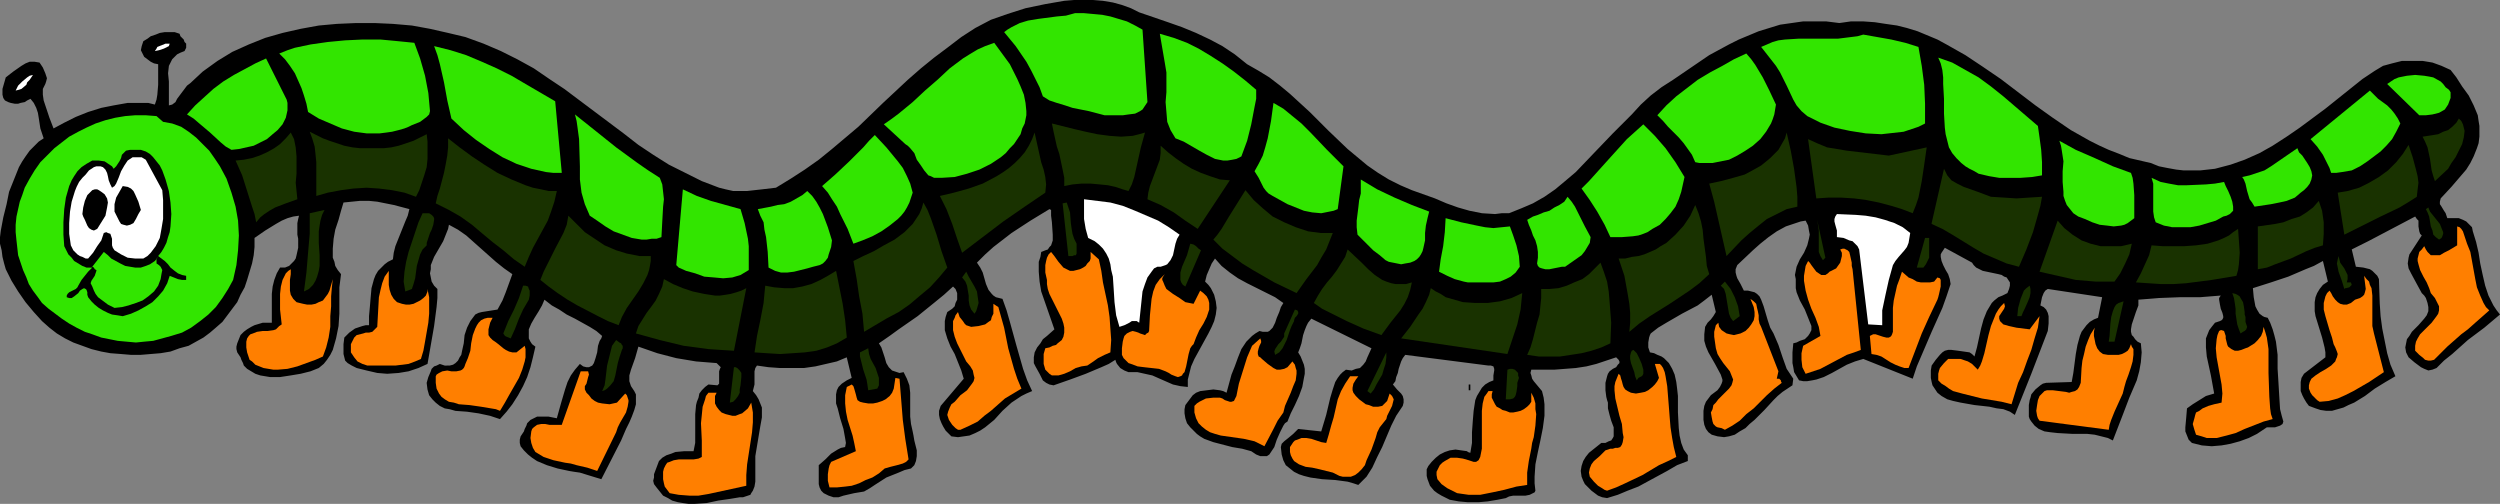 <?xml version="1.0" encoding="UTF-8" standalone="no"?>
<svg
   version="1.0"
   width="129.766mm"
   height="26.154mm"
   id="svg100"
   sodipodi:docname="Caterpillar 13.wmf"
   xmlns:inkscape="http://www.inkscape.org/namespaces/inkscape"
   xmlns:sodipodi="http://sodipodi.sourceforge.net/DTD/sodipodi-0.dtd"
   xmlns="http://www.w3.org/2000/svg"
   xmlns:svg="http://www.w3.org/2000/svg">
  <rect width="100%" height="100%" fill="#808080" stroke="none"/>
  <sodipodi:namedview
     id="namedview100"
     pagecolor="#ffffff"
     bordercolor="#000000"
     borderopacity="0.25"
     inkscape:showpageshadow="2"
     inkscape:pageopacity="0.0"
     inkscape:pagecheckerboard="0"
     inkscape:deskcolor="#d1d1d1"
     inkscape:document-units="mm" />
  <defs
     id="defs1">
    <pattern
       id="WMFhbasepattern"
       patternUnits="userSpaceOnUse"
       width="6"
       height="6"
       x="0"
       y="0" />
  </defs>
  <path
     style="fill:#000000;fill-opacity:1;fill-rule:evenodd;stroke:none"
     d="m 244.662,12.599 2.262,1.292 2.101,1.292 2.101,1.615 1.939,1.615 3.878,3.553 3.717,3.715 3.717,3.553 1.939,1.615 1.939,1.615 2.101,1.454 2.101,1.292 2.262,1.131 2.262,0.969 4.525,1.615 2.262,0.969 2.262,0.808 2.262,0.646 2.424,0.485 2.586,0.162 1.293,-0.162 h 1.454 l 2.424,-0.969 2.262,-0.969 2.262,-1.292 2.101,-1.454 1.939,-1.615 2.101,-1.777 3.555,-3.715 3.717,-3.877 3.717,-3.715 1.778,-1.938 1.939,-1.777 2.101,-1.615 2.262,-1.454 3.555,-2.423 3.555,-2.423 3.878,-2.1 1.939,-0.969 1.939,-0.808 1.939,-0.808 2.101,-0.646 2.101,-0.646 2.262,-0.323 2.262,-0.323 h 2.262 2.262 l 2.586,0.323 2.262,-0.323 h 2.424 l 2.262,0.162 2.101,0.323 2.262,0.323 1.939,0.485 2.101,0.646 1.939,0.808 1.939,0.808 1.778,0.969 3.717,2.1 3.394,2.261 3.555,2.423 6.787,5.169 3.394,2.423 3.555,2.423 3.717,2.1 1.939,0.969 1.778,0.808 2.101,0.808 1.939,0.808 2.101,0.485 2.101,0.485 1.616,0.646 1.616,0.323 1.778,0.323 1.454,0.162 h 1.616 1.616 l 1.454,-0.162 1.454,-0.162 3.07,-0.808 2.747,-0.969 2.909,-1.292 2.586,-1.454 2.747,-1.777 2.586,-1.777 5.01,-3.715 4.848,-3.877 2.424,-1.938 2.424,-1.615 0.808,-0.485 0.808,-0.485 1.778,-0.485 1.939,-0.485 h 1.939 2.101 l 1.939,0.323 1.778,0.646 1.778,0.808 1.131,1.454 1.131,1.777 1.293,1.777 0.97,1.938 0.808,1.938 0.162,1.131 0.162,0.969 v 1.131 0.969 l -0.162,1.292 -0.323,0.969 -0.646,1.615 -0.646,1.292 -0.808,1.292 -0.97,1.131 -1.939,2.261 -2.101,2.261 -0.162,0.646 v 0.485 l 0.323,0.485 0.485,0.808 0.323,0.485 0.162,0.485 0.162,0.485 h 0.808 0.646 0.808 l 0.808,0.323 0.646,0.323 0.646,0.646 0.485,0.485 0.162,0.808 0.646,2.1 0.485,2.1 0.323,2.1 0.485,2.261 0.485,2.1 0.646,1.938 0.97,1.938 0.646,0.969 0.646,0.808 -3.07,2.584 -3.232,2.423 -3.07,2.746 -1.616,1.292 -1.454,1.454 -0.808,0.323 -0.808,0.162 -0.808,-0.323 -0.646,-0.323 -1.293,-0.969 -1.131,-0.969 -0.485,-0.969 -0.162,-0.969 0.162,-0.808 0.162,-0.808 0.485,-0.646 0.485,-0.808 1.293,-1.292 1.131,-1.292 0.485,-0.646 0.323,-0.808 v -0.808 l -0.162,-0.808 -0.323,-0.969 -0.323,-0.485 -0.485,-0.485 -0.97,-1.777 -1.131,-2.1 -0.485,-0.969 -0.162,-0.969 0.162,-1.131 0.162,-0.646 0.323,-0.485 2.101,-3.23 -0.323,-0.323 -0.162,-0.485 -0.162,-0.969 v -1.131 l -0.323,-0.323 -0.323,-0.485 -3.07,1.615 -3.07,1.615 -3.07,1.615 -3.232,1.615 0.808,3.392 1.454,0.162 1.293,0.323 0.485,0.323 0.485,0.485 0.485,0.485 0.323,0.646 0.162,4.846 0.162,2.423 0.323,2.423 0.485,2.423 0.485,2.423 0.646,2.261 0.97,2.261 -1.939,1.131 -2.101,1.292 -1.939,1.454 -2.101,1.292 -1.131,0.485 -0.97,0.485 -1.131,0.323 -1.131,0.323 h -1.131 l -1.131,-0.162 -0.97,-0.323 -1.293,-0.485 -0.485,-0.646 -0.485,-0.808 -0.323,-0.646 -0.323,-0.808 v -0.969 -0.808 l 0.162,-0.808 0.485,-0.808 4.202,-3.23 v -0.969 l -0.162,-0.969 -0.485,-1.938 -0.646,-2.1 -0.646,-2.1 -0.162,-0.969 v -0.969 -0.808 l 0.162,-0.969 0.323,-0.808 0.485,-0.808 0.646,-0.808 0.97,-0.646 -0.97,-4.038 -1.778,0.969 -1.616,0.646 -3.394,1.454 -3.394,1.131 -3.555,1.131 0.162,1.777 0.323,1.777 0.323,0.646 0.485,0.808 0.646,0.485 0.323,0.162 0.646,0.162 0.485,0.969 0.485,1.292 0.323,1.131 0.323,1.292 0.323,2.584 v 2.746 l 0.162,2.584 0.162,2.746 0.162,2.584 0.323,1.292 0.323,1.131 -0.162,0.485 -0.485,0.323 -0.485,0.162 -0.485,0.162 h -0.97 -0.646 l -0.485,0.323 -1.454,0.969 -1.616,0.808 -1.778,0.646 -1.778,0.485 -1.778,0.323 -1.939,0.162 -1.939,-0.162 -1.939,-0.485 -0.646,-0.646 -0.323,-0.808 -0.323,-0.808 v -0.808 l 0.162,-1.777 0.162,-1.938 1.131,-0.808 1.293,-0.808 1.293,-0.808 1.616,-0.485 -0.323,-1.777 -0.323,-1.777 -0.808,-3.715 -0.162,-1.777 v -0.808 -0.969 l 0.323,-0.808 0.323,-0.808 0.485,-0.646 0.646,-0.808 0.485,-0.162 0.485,-0.162 0.323,-0.162 0.162,-0.162 0.162,-0.323 v -0.323 l -0.162,-0.646 -0.323,-0.808 -0.162,-0.808 -0.162,-0.969 v -0.323 l 0.323,-0.485 -4.04,0.323 h -3.878 l -4.202,0.162 -1.939,0.162 -2.101,0.162 v 1.131 l -0.485,1.292 -0.808,2.423 -0.162,0.969 v 0.485 l 0.162,0.646 0.323,0.323 0.323,0.485 0.485,0.485 0.646,0.323 0.162,1.777 -0.162,1.938 -0.323,1.777 -0.485,1.777 -1.454,3.392 -1.293,3.392 -1.939,5.007 -0.97,-0.485 -1.293,-0.323 -1.293,-0.323 -1.454,-0.162 h -2.909 l -2.909,-0.162 -1.454,-0.162 -1.131,-0.162 -1.131,-0.485 -0.808,-0.646 -0.646,-0.808 -0.323,-0.485 -0.162,-0.485 v -0.646 -0.808 -0.808 l 0.162,-0.969 0.162,-0.485 0.162,-0.646 0.808,-0.969 0.97,-0.808 0.485,-0.323 0.646,-0.162 5.01,-0.162 0.323,-1.777 0.485,-3.715 0.323,-1.777 0.485,-1.777 0.323,-0.808 0.485,-0.646 0.485,-0.646 0.646,-0.646 0.808,-0.485 0.808,-0.323 0.808,-4.038 -10.666,-1.615 -0.485,0.323 -0.323,0.485 -0.323,0.808 -0.162,0.808 -0.162,0.808 0.646,0.323 0.485,0.485 0.323,0.646 0.162,0.646 v 1.454 l -0.162,1.454 -3.232,8.399 -1.616,4.038 -1.616,4.038 -0.97,-0.646 -1.293,-0.485 -1.293,-0.162 -1.454,-0.323 -2.909,-0.323 -2.747,-0.485 -1.454,-0.323 -1.131,-0.323 -1.131,-0.646 -0.808,-0.646 -0.646,-0.969 -0.323,-0.485 -0.162,-0.646 -0.162,-0.808 v -0.646 -0.808 l 0.162,-0.969 0.808,-1.131 0.808,-0.969 0.485,-0.485 0.485,-0.323 0.646,-0.162 h 0.646 l 1.293,0.162 1.131,0.162 1.131,0.162 0.485,0.323 0.485,0.485 0.485,-1.777 0.808,-3.715 0.485,-1.777 0.646,-1.615 0.485,-0.808 0.485,-0.808 0.485,-0.485 0.808,-0.646 0.808,-0.323 0.97,-0.485 0.323,-0.808 0.162,-0.646 v -0.646 l -0.323,-0.485 -0.323,-0.485 -0.485,-0.162 -0.485,-0.323 -0.646,-0.162 -3.07,-0.646 -0.646,-0.323 -0.646,-0.323 -0.485,-0.485 -0.323,-0.485 -5.333,-2.907 -0.323,0.485 -0.323,0.485 -0.162,0.323 v 0.485 l 0.162,0.808 0.323,0.808 0.485,0.969 0.485,0.808 0.323,0.969 0.162,0.969 -0.808,2.423 -0.808,2.261 -2.101,4.684 -1.939,4.523 -0.97,2.261 -0.808,2.423 -9.696,-3.877 -1.616,0.485 -1.616,0.646 -1.454,0.808 -1.454,0.808 -1.616,0.808 -1.454,0.485 -0.808,0.162 -0.97,0.162 h -0.808 l -0.808,-0.162 -0.485,-0.808 -0.485,-0.808 -0.162,-0.969 -0.162,-0.808 v -2.1 l 0.162,-1.777 0.646,-0.162 0.646,-0.323 0.97,-0.323 0.646,-0.646 0.323,-0.485 0.323,-0.646 v -0.808 l -0.323,-0.808 -0.323,-0.808 -0.646,-1.615 -0.97,-1.777 -0.323,-0.808 -0.323,-0.808 -0.162,-0.808 v -0.808 -0.969 l -0.162,-0.808 0.162,-0.808 0.162,-0.808 0.646,-1.454 0.808,-1.292 0.646,-1.454 0.162,-0.646 0.162,-0.646 0.162,-0.808 -0.162,-0.808 -0.162,-0.969 -0.485,-0.969 -0.97,0.162 -0.97,0.323 -1.939,0.646 -1.778,0.969 -1.616,1.131 -1.616,1.292 -1.454,1.292 -3.07,2.907 -0.323,0.808 v 0.646 l 0.162,0.646 0.162,0.485 0.646,1.131 0.323,0.646 0.323,0.646 h 0.808 l 0.646,0.162 0.646,0.162 0.485,0.323 0.485,0.485 0.323,0.646 0.485,1.292 0.808,2.746 0.485,1.454 0.646,1.131 0.485,1.131 0.485,1.131 0.808,2.423 0.808,2.261 0.646,0.969 0.646,0.969 -0.162,1.292 -0.97,0.646 -0.97,0.646 -0.97,0.808 -0.808,0.808 -1.778,1.938 -1.939,1.938 -0.97,0.808 -0.808,0.808 -1.131,0.646 -0.97,0.646 -1.131,0.323 -0.97,0.162 -1.293,-0.162 -1.131,-0.323 -0.646,-0.485 -0.485,-0.646 -0.323,-0.808 -0.162,-0.969 v -0.969 -0.808 l 0.162,-0.969 0.323,-0.808 0.485,-0.646 0.485,-0.646 0.646,-0.485 0.646,-0.485 0.485,-0.646 0.323,-0.646 0.162,-0.485 v -0.323 l -0.162,-0.485 -0.162,-0.485 -1.131,-2.1 -1.293,-2.261 -0.485,-1.131 -0.323,-1.131 v -1.292 l 0.162,-1.454 0.485,-0.808 0.323,-0.323 0.323,-0.323 0.485,-0.646 0.485,-0.808 -0.808,-3.392 -1.454,1.131 -1.293,0.969 -3.07,1.615 -3.07,1.777 -1.616,0.969 -1.454,1.131 -0.162,0.323 -0.162,0.485 -0.162,0.969 v 0.969 l 0.323,0.969 0.808,0.162 0.646,0.323 0.808,0.323 0.485,0.323 0.97,0.969 0.646,1.131 0.485,1.131 0.323,1.454 0.162,1.292 0.162,1.454 v 3.23 l 0.162,3.069 0.162,1.454 0.323,1.454 0.485,1.292 0.808,1.131 v 1.131 l -2.101,0.808 -1.939,1.131 -3.878,2.1 -1.778,0.969 -2.101,0.808 -1.939,0.808 -2.101,0.646 -0.97,-0.162 -0.808,-0.323 -0.646,-0.485 -0.646,-0.485 -0.646,-0.646 -0.646,-0.646 -0.323,-0.646 -0.323,-0.808 -0.162,-1.131 0.162,-0.969 0.323,-0.969 0.485,-0.808 0.646,-0.808 0.808,-0.646 1.616,-1.292 h 0.808 l 0.646,-0.323 0.485,-0.162 0.323,-0.485 0.162,-0.323 V 84.961 83.83 l -0.485,-1.292 -0.323,-1.131 -0.323,-1.292 v -0.646 -0.485 l -0.162,-0.485 -0.162,-0.646 -0.162,-1.292 v -1.454 l 0.323,-1.292 0.162,-0.485 0.323,-0.485 0.646,-0.485 0.646,-0.323 0.323,-0.485 0.323,-0.323 v -0.323 l -0.162,-0.323 -0.162,-0.162 -0.323,-0.323 -1.939,0.646 -1.939,0.646 -1.939,0.485 -2.101,0.323 -2.101,0.162 -2.101,0.162 h -2.262 -2.262 l -0.162,0.646 0.162,0.485 0.162,0.646 0.323,0.485 0.808,0.969 0.808,0.969 0.323,1.292 0.162,1.292 v 1.131 1.131 l -0.323,2.423 -0.485,2.423 -0.485,2.261 -0.485,2.423 -0.162,2.423 v 1.292 l 0.162,1.454 -0.162,0.323 -0.323,0.162 -0.646,0.323 -0.808,0.162 h -2.424 l -0.808,0.162 -0.646,0.323 -1.616,0.323 -1.939,0.323 -1.778,0.162 h -2.101 l -1.778,-0.162 -1.778,-0.323 -1.616,-0.808 -0.808,-0.485 -0.646,-0.485 -0.808,-0.969 -0.485,-1.292 -0.162,-0.646 V 92.714 92.068 l 0.323,-0.646 0.646,-0.808 0.808,-0.808 0.808,-0.646 0.97,-0.485 0.97,-0.323 1.131,-0.162 1.131,0.162 1.131,0.162 0.162,0.162 0.485,0.162 0.323,-1.938 v -2.1 l 0.162,-2.261 0.162,-1.938 0.323,-2.1 0.323,-0.808 0.485,-0.808 0.485,-0.808 0.646,-0.646 0.808,-0.485 0.808,-0.323 v -0.485 -0.485 l 0.162,-0.969 v -0.323 l -0.162,-0.485 -0.485,-0.162 h -0.485 l -16.322,-2.1 -0.485,0.646 -0.323,0.646 -0.485,1.454 -0.162,0.808 -0.323,0.808 -0.162,0.808 -0.485,0.646 0.808,0.969 0.808,0.808 0.323,0.485 0.162,0.646 v 0.646 l -0.162,0.646 -1.293,1.938 -0.97,1.938 -1.778,4.2 -0.97,1.938 -0.97,2.1 -1.131,1.777 -0.808,0.808 -0.808,0.808 -0.97,-0.323 -1.131,-0.323 -2.424,-0.323 -2.586,-0.162 -2.262,-0.323 -1.293,-0.323 -0.97,-0.323 -0.97,-0.485 -0.808,-0.646 -0.808,-0.646 -0.485,-0.969 -0.323,-1.131 -0.162,-1.454 0.162,-0.646 0.485,-0.485 0.808,-0.646 0.97,-0.808 0.485,-0.485 0.485,-0.485 4.525,0.485 0.485,-1.615 0.485,-1.615 0.808,-3.392 0.485,-1.615 0.485,-1.454 0.485,-0.808 0.485,-0.646 0.485,-0.485 0.646,-0.485 1.131,0.162 0.808,-0.323 0.808,-0.162 0.646,-0.646 0.485,-0.646 0.323,-0.808 0.808,-1.777 -11.797,-5.815 -0.646,0.808 -0.323,0.646 -0.323,0.808 -0.323,0.969 -0.323,1.615 -0.323,0.969 -0.323,0.808 0.485,0.808 0.323,0.808 0.323,0.808 0.162,0.808 v 0.969 l -0.162,0.808 -0.323,1.777 -0.646,1.777 -0.808,1.777 -0.808,1.615 -0.646,1.615 -0.485,0.323 -0.323,0.485 -0.646,1.292 -0.646,1.454 -0.485,1.454 -0.323,0.485 -0.323,0.485 -0.323,0.485 -0.485,0.323 h -0.646 -0.646 l -0.808,-0.323 -0.97,-0.646 -1.778,-0.485 -1.939,-0.323 -3.717,-0.969 -1.778,-0.646 -0.808,-0.485 -0.646,-0.485 -0.646,-0.646 -0.646,-0.646 -0.646,-0.808 -0.323,-0.969 -0.162,-0.969 v -0.808 l 0.162,-0.808 0.485,-0.646 0.485,-0.646 0.485,-0.646 0.646,-0.485 0.808,-0.323 1.293,-0.162 1.293,-0.162 1.293,0.162 0.646,0.162 0.646,0.323 0.485,-1.777 0.485,-1.777 0.646,-1.615 0.646,-1.777 0.646,-1.615 0.97,-1.454 1.131,-1.131 0.646,-0.485 0.808,-0.485 0.646,0.162 h 0.485 0.485 l 0.323,-0.162 0.323,-0.323 0.323,-0.323 0.485,-0.969 0.323,-0.969 0.485,-1.131 0.323,-0.969 0.485,-0.808 -1.616,-1.131 -3.555,-1.777 -1.939,-0.969 -1.778,-0.969 -1.616,-1.131 -1.616,-1.292 -1.293,-1.454 -0.646,0.969 -0.485,1.131 -0.485,1.131 -0.323,1.292 0.646,0.646 0.485,0.646 0.646,1.292 0.323,1.292 0.162,1.292 -0.162,1.292 -0.323,1.292 -0.485,1.131 -0.646,1.292 -2.747,5.007 -0.646,1.454 -0.323,1.292 -0.323,1.292 v 1.454 l -1.454,-0.162 -1.454,-0.323 -2.586,-1.131 -1.454,-0.646 -1.454,-0.323 -1.454,-0.323 h -0.808 -0.97 l -0.808,-0.323 -0.808,-0.485 -0.646,-0.808 -0.162,-0.323 -0.162,-0.485 -1.293,0.808 -1.454,0.646 -3.07,1.292 -3.07,1.131 -3.232,1.131 -0.808,-0.162 -0.646,-0.323 -0.646,-0.485 -0.646,-1.292 -0.808,-1.454 -0.323,-0.646 v -1.131 l 0.162,-0.969 0.485,-0.969 0.646,-0.808 0.485,-0.808 0.808,-0.646 1.454,-1.292 -1.293,-3.715 -1.293,-3.715 -0.323,-1.938 -0.162,-1.938 v -1.938 l 0.323,-0.969 0.162,-0.969 0.808,-0.323 0.485,-0.162 0.323,-0.485 0.323,-0.323 0.162,-0.485 0.162,-0.485 V 46.034 l -0.162,-2.423 -0.162,-1.292 v -1.131 l -0.323,-0.162 -3.717,2.261 -3.717,2.423 -3.555,2.746 -1.616,1.454 -1.616,1.615 0.646,0.969 0.485,0.969 0.323,1.131 0.323,1.131 0.485,1.131 0.646,0.808 0.323,0.323 0.485,0.323 0.646,0.162 0.646,0.162 0.808,2.261 0.646,2.261 1.293,4.684 1.293,4.523 0.808,2.261 0.97,2.1 -1.131,0.485 -0.97,0.485 -0.97,0.646 -0.97,0.646 -1.778,1.615 -1.616,1.777 -1.778,1.454 -0.97,0.646 -0.97,0.485 -1.131,0.485 -1.131,0.162 -1.131,0.162 -1.293,-0.162 -1.131,-1.131 -0.485,-0.808 -0.323,-0.646 -0.323,-0.808 -0.162,-0.808 v -0.808 l 0.323,-0.969 4.525,-5.33 -0.485,-1.615 -0.646,-1.615 -0.646,-1.615 -0.808,-1.454 -0.646,-1.615 -0.485,-1.615 v -0.808 -0.969 l 0.162,-0.808 0.323,-0.969 0.485,-0.323 0.485,-0.323 0.485,-0.485 0.162,-0.646 0.323,-0.646 v -0.646 -0.646 l -0.323,-0.808 -0.485,-0.485 -1.778,1.615 -1.778,1.454 -3.394,2.746 -3.717,2.584 -1.778,1.292 -2.101,1.454 0.485,0.808 0.323,0.969 0.323,0.969 0.323,1.131 0.485,0.808 0.646,0.646 0.485,0.162 0.485,0.162 0.485,0.162 0.808,-0.162 0.323,0.646 0.323,0.646 0.485,1.292 0.162,1.454 v 1.615 1.615 1.454 l 0.162,1.454 0.323,1.454 0.162,0.808 0.162,0.969 0.485,1.938 v 1.131 l -0.162,0.969 -0.323,0.808 -0.646,0.646 -1.293,0.323 -1.131,0.485 -2.424,0.969 -2.262,1.454 -0.97,0.646 -1.131,0.646 -0.97,0.162 -0.97,0.162 -2.101,0.485 -0.97,0.323 h -0.97 l -0.97,-0.323 -0.97,-0.485 -0.485,-0.485 -0.323,-0.646 -0.162,-0.646 v -1.454 -0.808 -0.808 -0.646 l 1.293,-1.131 1.131,-1.131 1.293,-0.808 0.646,-0.323 0.808,-0.162 0.162,-0.808 -0.162,-0.969 -0.323,-1.777 -0.646,-2.1 -0.485,-1.938 -0.323,-0.969 v -0.808 -0.969 l 0.162,-0.808 0.323,-0.646 0.646,-0.646 0.97,-0.646 0.97,-0.485 -0.97,-4.038 -1.939,0.808 -2.101,0.485 -2.101,0.485 -2.262,0.323 h -2.424 -2.262 l -2.262,-0.162 -2.262,-0.323 -0.323,0.485 -0.162,0.646 v 1.292 1.292 l -0.162,0.646 -0.162,0.646 0.646,0.808 0.485,0.808 0.323,0.808 0.323,0.808 v 0.969 0.969 l -0.323,1.777 -0.323,1.938 -0.323,1.938 -0.323,1.938 v 0.969 0.969 3.069 l -0.162,0.969 -0.323,0.808 -0.323,0.485 -0.162,0.323 -0.485,0.162 -0.485,0.162 -0.485,0.162 h -0.646 l -1.939,0.323 -2.262,0.323 -2.262,0.485 -2.424,0.162 h -1.131 l -1.131,-0.162 -0.97,-0.162 -1.131,-0.323 -0.808,-0.485 -0.97,-0.485 -0.646,-0.808 -0.646,-0.808 -0.485,-0.646 -0.162,-0.646 0.162,-0.646 v -0.646 l 0.485,-1.292 0.485,-1.292 0.646,-0.646 0.808,-0.485 0.97,-0.323 0.808,-0.323 1.778,-0.162 h 1.778 l 0.323,-1.615 V 84.961 83.184 81.246 l 0.162,-1.777 0.162,-0.646 0.323,-0.808 0.162,-0.808 0.485,-0.646 0.646,-0.646 0.646,-0.485 1.778,0.162 0.323,-0.323 V 74.785 73.816 72.846 l 0.162,-0.485 0.162,-0.323 -0.808,-0.808 -4.04,-0.323 -3.878,-0.646 -3.717,-0.969 -3.717,-1.292 -0.323,1.131 -0.323,1.131 -0.808,2.261 -0.323,1.131 v 1.131 l 0.162,0.485 0.162,0.485 0.323,0.485 0.323,0.485 0.323,0.646 v 0.646 1.292 l -0.323,1.131 -0.485,1.292 -0.485,1.131 -0.646,1.292 -0.485,1.131 -0.485,1.131 -3.878,7.592 -2.101,-0.646 -2.101,-0.646 -1.131,-0.162 -0.97,-0.162 -2.262,-0.485 -2.101,-0.646 -1.939,-0.808 -0.97,-0.646 -0.808,-0.646 -0.808,-0.808 -0.646,-0.808 -0.162,-0.646 v -0.646 l 0.162,-0.646 0.323,-0.485 0.323,-0.485 0.162,-0.485 0.323,-0.646 0.162,-0.485 0.646,-0.646 0.646,-0.323 0.646,-0.323 h 0.808 0.646 0.808 l 1.616,0.323 0.808,-2.907 0.808,-2.746 0.485,-1.454 0.646,-1.292 0.808,-1.131 0.97,-1.131 0.646,0.485 0.646,0.162 h 0.485 l 0.323,-0.162 0.323,-0.162 0.323,-0.485 0.323,-0.969 0.323,-1.131 0.162,-1.292 0.323,-0.969 0.323,-0.485 0.162,-0.485 -1.131,-0.969 -1.293,-0.808 -2.909,-1.615 -1.616,-0.808 -1.454,-0.969 -1.454,-0.808 -1.454,-1.131 -0.485,1.131 -0.646,1.131 -0.808,1.292 -0.646,1.131 -0.485,1.131 v 0.646 0.646 0.485 l 0.323,0.646 0.323,0.485 0.646,0.485 -0.485,2.1 -0.485,1.938 -0.646,1.938 -0.808,1.777 -0.97,1.777 -1.131,1.777 -1.131,1.454 -1.293,1.454 -0.97,-0.323 -0.97,-0.323 -2.262,-0.485 -2.262,-0.323 -2.262,-0.162 -1.131,-0.323 -0.97,-0.162 -0.97,-0.485 -0.808,-0.646 -0.646,-0.646 -0.646,-0.808 -0.323,-1.131 -0.162,-1.292 0.323,-1.131 0.485,-1.131 0.162,-0.485 0.485,-0.485 0.485,-0.162 0.646,-0.323 0.97,0.323 H 88.234 l 0.646,-0.162 0.485,-0.323 0.485,-0.485 0.323,-0.646 0.323,-0.485 0.162,-0.808 0.323,-1.454 0.162,-1.615 0.485,-1.454 0.323,-0.646 0.323,-0.646 0.485,-0.646 0.485,-0.646 0.646,-0.323 0.646,-0.162 3.07,-0.485 0.97,-1.777 0.646,-1.615 1.293,-3.553 -1.616,-1.131 -1.616,-1.292 -1.454,-1.292 -1.454,-1.292 -1.454,-1.292 -1.454,-1.292 -1.616,-1.131 -1.778,-0.969 -0.162,0.808 -0.323,0.808 -0.646,1.615 -1.778,3.069 -0.646,1.615 v 0.808 l -0.162,0.808 0.162,0.808 0.162,0.808 0.485,0.808 0.646,0.646 v 1.777 l -0.162,1.777 -0.485,3.715 -0.646,3.715 -0.646,3.715 -1.778,0.808 -1.939,0.646 -1.939,0.323 -2.262,0.162 -1.939,-0.162 -2.101,-0.485 -1.939,-0.485 -0.97,-0.485 -0.808,-0.485 -0.485,-0.485 -0.162,-0.646 -0.162,-0.646 V 68.808 67.516 l 0.162,-1.292 0.485,-0.485 0.485,-0.485 1.131,-0.808 1.454,-0.485 0.646,-0.162 h 0.646 v -1.777 l 0.162,-1.777 0.162,-1.938 0.162,-1.777 0.485,-1.777 0.323,-0.808 0.485,-0.808 0.646,-0.646 0.646,-0.646 0.646,-0.485 0.97,-0.485 0.162,-1.292 0.323,-1.292 0.97,-2.423 0.97,-2.423 0.485,-1.131 0.323,-1.292 -3.07,-0.808 -3.232,-0.646 -1.616,-0.162 H 70.619 l -1.616,0.162 -1.616,0.162 -0.485,1.615 -0.485,1.777 -0.646,1.938 -0.323,1.777 -0.162,1.938 v 0.808 0.969 l 0.323,0.808 0.162,0.808 0.485,0.808 0.646,0.808 -0.323,2.584 v 5.169 l -0.162,2.423 -0.485,2.423 -0.323,1.131 -0.323,1.131 -0.485,0.969 -0.646,0.969 -0.646,0.808 -0.97,0.808 -1.616,0.646 -1.939,0.485 -1.939,0.323 -2.101,0.323 H 53.005 l -0.97,-0.162 -0.97,-0.162 -0.97,-0.323 -0.808,-0.485 -0.808,-0.485 -0.646,-0.646 -0.162,-0.485 -0.323,-0.646 -0.162,-0.485 -0.323,-0.485 -0.323,-0.485 -0.162,-0.646 v -0.485 l 0.162,-0.646 0.323,-0.808 0.323,-0.808 0.646,-0.646 0.646,-0.485 0.808,-0.485 0.646,-0.323 1.616,-0.485 h 1.778 v -2.746 -2.907 l 0.162,-1.454 0.323,-1.292 0.485,-1.292 0.646,-1.131 h 0.97 l 0.808,-0.323 0.485,-0.485 0.485,-0.485 0.323,-0.485 0.162,-0.646 0.323,-1.454 V 46.841 l -0.162,-0.808 v -2.261 l 0.162,-0.808 0.162,-0.646 -1.131,0.162 -1.131,0.323 -1.131,0.485 -1.131,0.646 -2.101,1.292 -2.101,1.454 v 1.777 l -0.162,1.615 -0.323,1.615 -0.485,1.615 -0.485,1.615 -0.485,1.454 -0.808,1.454 -0.646,1.454 -0.97,1.292 -0.97,1.292 -0.97,1.292 -1.293,1.131 -1.131,0.969 -1.293,0.969 -1.454,0.808 -1.454,0.808 -1.778,0.485 -1.778,0.646 -1.939,0.323 -1.939,0.162 -1.939,0.162 H 25.694 L 23.755,69.454 21.654,69.293 19.877,68.97 17.938,68.485 16.16,67.839 14.382,67.193 12.766,66.386 11.15,65.416 9.696,64.286 8.242,62.994 6.626,61.217 5.01,59.279 3.555,57.179 2.262,55.079 1.131,52.818 0.808,51.687 0.485,50.395 0.323,49.103 0,47.811 V 46.518 L 0.162,45.226 0.646,42.642 1.293,40.057 1.778,37.635 2.747,35.212 3.717,32.789 4.363,31.658 5.01,30.689 5.818,29.559 6.626,28.751 7.595,27.782 8.565,27.136 8.242,26.167 7.918,25.197 7.595,23.098 7.434,22.129 7.11,21.159 6.626,20.19 5.979,19.383 5.333,19.706 4.848,20.029 4.04,20.19 3.555,20.352 H 2.909 L 2.101,20.19 1.616,20.029 0.97,19.706 0.646,19.221 0.485,18.575 V 18.09 17.444 L 0.808,16.314 1.131,15.183 2.586,14.052 4.202,12.922 5.01,12.437 5.818,12.114 h 0.97 l 0.97,0.162 0.646,0.969 0.485,1.131 0.162,0.485 0.162,0.485 -0.162,0.646 -0.162,0.485 -0.485,0.969 v 1.131 l 0.162,1.131 0.323,0.969 0.808,2.423 0.808,2.1 2.101,-1.131 2.262,-1.131 2.424,-0.969 2.586,-0.808 2.424,-0.485 2.747,-0.485 h 2.586 1.454 l 1.293,0.323 0.323,-0.969 0.162,-0.969 0.162,-1.938 v -4.038 l -0.808,-0.162 -0.646,-0.323 -0.646,-0.485 -0.646,-0.485 -0.323,-0.646 -0.323,-0.646 0.162,-0.808 0.323,-0.969 0.808,-0.485 0.646,-0.485 0.97,-0.323 0.808,-0.323 0.97,-0.162 h 0.97 0.97 l 0.97,0.323 0.162,0.485 0.323,0.323 0.323,0.323 0.162,0.485 0.323,0.323 v 0.323 0.485 l -0.323,0.646 -0.808,0.323 -0.646,0.323 -0.485,0.485 -0.485,0.485 -0.323,0.646 -0.323,0.646 -0.162,1.454 0.162,1.615 v 1.777 1.454 1.454 l 0.646,-0.162 0.646,-0.485 0.323,-0.646 0.97,-1.292 0.485,-0.646 0.485,-0.646 0.646,-0.485 2.424,-2.261 2.909,-2.1 2.909,-1.777 3.232,-1.454 3.232,-1.292 3.394,-0.969 3.555,-0.808 3.555,-0.646 3.555,-0.323 3.717,-0.162 h 3.717 l 3.555,0.162 3.717,0.323 3.555,0.646 3.555,0.808 3.394,0.808 3.555,1.292 3.394,1.454 3.232,1.615 3.232,1.777 3.07,2.1 2.909,1.938 11.635,8.722 2.909,2.261 2.909,1.938 3.07,1.938 3.232,1.615 3.232,1.615 3.394,1.292 1.293,0.323 1.454,0.323 h 1.293 1.454 l 2.909,-0.323 2.747,-0.323 2.909,-1.777 2.747,-1.777 2.747,-1.938 2.586,-2.1 5.171,-4.361 4.848,-4.684 4.848,-4.523 2.586,-2.261 2.586,-2.1 2.586,-1.938 2.747,-2.1 2.747,-1.777 3.07,-1.615 3.232,-1.131 3.555,-1.131 3.878,-0.808 3.717,-0.646 L 210.726,0 h 3.717 l 1.939,0.162 1.939,0.323 1.778,0.485 1.778,0.646 1.616,0.808 5.656,1.938 2.747,0.969 2.747,1.131 2.747,1.292 2.424,1.292 2.424,1.615 z"
     id="path1" />
  <path
     style="fill:#32e500;fill-opacity:1;fill-rule:evenodd;stroke:none"
     d="m 224.139,5.815 0.97,14.214 -0.323,0.485 -0.323,0.485 -0.323,0.485 -0.485,0.323 -0.97,0.485 -1.293,0.162 -1.131,0.162 h -3.555 l -3.07,-0.808 -3.232,-0.646 -1.454,-0.485 -1.616,-0.485 -1.454,-0.485 -1.293,-0.808 -0.646,-1.777 -0.808,-1.615 -0.808,-1.615 -0.97,-1.777 -2.101,-3.069 -2.262,-2.746 0.646,-0.485 0.808,-0.485 1.616,-0.808 1.616,-0.485 1.939,-0.323 3.717,-0.485 1.778,-0.162 1.778,-0.485 h 1.778 l 1.778,0.162 1.778,0.162 1.616,0.323 1.616,0.485 1.616,0.485 1.616,0.808 z"
     id="path2" />
  <path
     style="fill:#32e500;fill-opacity:1;fill-rule:evenodd;stroke:none"
     d="m 246.44,17.606 v 1.777 l -0.323,1.615 -0.646,3.392 -0.808,3.23 -1.131,3.069 -0.97,0.485 -0.808,0.162 -0.97,0.162 h -0.808 l -0.808,-0.162 -0.808,-0.162 -1.616,-0.808 -1.454,-0.808 -3.07,-1.777 -1.616,-0.646 -0.485,-0.808 -0.485,-0.808 -0.323,-0.808 -0.323,-0.808 -0.162,-1.938 -0.162,-1.938 0.162,-1.938 v -1.938 -1.938 l -0.323,-1.938 -0.97,-5.653 2.747,0.808 2.586,0.969 2.262,1.131 2.424,1.454 2.262,1.454 2.262,1.615 2.262,1.777 z"
     id="path3" />
  <path
     style="fill:#32e500;fill-opacity:1;fill-rule:evenodd;stroke:none"
     d="m 376.366,9.207 0.646,3.715 0.485,3.715 0.162,3.715 v 1.938 1.938 l -1.293,0.646 -1.454,0.485 -1.454,0.485 -1.454,0.162 -1.454,0.162 -1.454,0.162 -3.07,-0.162 -3.07,-0.485 -3.07,-0.646 -2.747,-0.969 -2.586,-1.292 -1.131,-0.969 -0.97,-1.131 -0.646,-1.131 -1.293,-2.746 -0.646,-1.292 -0.646,-1.292 -0.808,-1.292 -2.909,-3.715 1.131,-0.485 1.131,-0.485 1.131,-0.323 1.293,-0.162 2.586,-0.162 h 7.757 l 2.586,-0.323 1.293,-0.162 1.131,-0.323 2.747,0.485 2.747,0.485 2.747,0.646 z"
     id="path4" />
  <path
     style="fill:#32e500;fill-opacity:1;fill-rule:evenodd;stroke:none"
     d="m 81.285,8.399 1.131,3.069 0.97,3.392 0.646,3.392 0.323,3.553 -0.162,0.646 -0.485,0.485 -0.646,0.485 -0.646,0.485 -1.616,0.646 -0.646,0.323 -0.808,0.323 -1.131,0.323 -1.293,0.323 -1.131,0.162 -1.293,0.162 h -2.586 l -2.424,-0.323 -2.424,-0.646 -2.262,-0.969 -2.262,-0.969 -2.101,-1.292 -0.323,-1.615 -0.485,-1.615 -0.485,-1.454 -0.646,-1.454 -0.646,-1.454 -0.97,-1.454 -0.97,-1.292 -1.131,-1.131 1.616,-0.646 1.454,-0.485 3.07,-0.646 3.394,-0.485 3.394,-0.323 3.394,-0.162 h 3.555 l 3.394,0.323 z"
     id="path5" />
  <path
     style="fill:#32e500;fill-opacity:1;fill-rule:evenodd;stroke:none"
     d="m 198.121,12.599 1.454,2.907 0.646,1.454 0.646,1.615 0.323,1.615 0.162,1.615 v 0.808 l -0.162,0.808 -0.162,0.808 -0.485,0.969 -0.323,1.131 -0.646,0.969 -0.646,0.969 -0.808,0.808 -0.808,0.969 -0.97,0.808 -0.97,0.646 -0.97,0.646 -2.262,1.131 -2.424,0.808 -2.424,0.646 -2.586,0.162 h -0.808 -0.646 l -0.646,-0.323 -0.485,-0.162 -0.808,-0.969 -0.646,-0.969 -0.808,-1.131 -0.485,-1.292 -0.808,-0.969 -0.485,-0.485 -0.485,-0.323 -4.202,-3.877 1.616,-1.131 1.293,-0.969 2.747,-2.261 2.424,-2.261 2.424,-2.1 2.424,-2.261 2.586,-1.938 1.293,-0.808 1.616,-0.969 1.454,-0.646 1.778,-0.646 z"
     id="path6" />
  <path
     style="fill:#32e500;fill-opacity:1;fill-rule:evenodd;stroke:none"
     d="m 108.918,19.867 1.293,14.052 h -1.616 l -1.454,-0.162 -1.454,-0.323 -1.454,-0.323 -1.454,-0.485 -1.454,-0.485 -2.747,-1.292 -2.586,-1.615 -2.586,-1.777 -2.424,-1.938 -2.424,-2.261 -0.808,-3.553 -0.323,-1.777 -0.323,-1.777 -0.808,-3.553 -0.485,-1.777 -0.646,-1.777 3.232,0.808 3.07,0.969 3.07,1.292 2.909,1.292 2.909,1.454 2.747,1.615 z"
     id="path7" />
  <path
     style="fill:#ffffff;fill-opacity:1;fill-rule:evenodd;stroke:none"
     d="m 33.29,8.561 -0.162,0.485 -0.323,0.162 -0.646,0.323 -0.97,0.323 -0.808,0.162 0.323,-0.485 0.162,-0.323 0.808,-0.323 0.808,-0.323 z"
     id="path8" />
  <path
     style="fill:#32e500;fill-opacity:1;fill-rule:evenodd;stroke:none"
     d="m 348.409,20.513 -0.162,0.969 -0.162,0.969 -0.323,0.969 -0.323,0.808 -0.97,1.615 -1.131,1.454 -1.454,1.292 -1.454,0.969 -1.616,0.969 -1.616,0.808 -1.616,0.323 -1.616,0.323 h -1.616 -0.97 l -0.808,-0.162 -0.646,-1.454 -0.808,-1.131 -0.808,-1.131 -0.97,-1.131 -2.101,-2.1 -0.97,-1.131 -1.131,-1.131 1.778,-1.938 1.939,-1.777 2.101,-1.615 2.101,-1.615 2.424,-1.454 2.424,-1.292 2.262,-1.292 2.424,-1.131 0.97,1.131 0.808,1.131 1.454,2.423 1.293,2.584 z"
     id="path9" />
  <path
     style="fill:#32e500;fill-opacity:1;fill-rule:evenodd;stroke:none"
     d="m 55.914,18.898 0.323,0.646 0.162,0.646 v 1.454 l -0.323,1.454 -0.646,1.292 -0.97,1.131 -0.97,0.808 -1.131,0.969 -1.293,0.646 -1.293,0.646 -1.454,0.323 -1.454,0.323 -1.454,0.162 -1.131,-0.646 -0.97,-0.808 -2.101,-1.938 -2.101,-1.777 -1.131,-0.969 -1.293,-0.808 1.616,-1.777 1.778,-1.615 1.778,-1.615 1.939,-1.454 2.101,-1.292 2.101,-1.131 2.101,-1.131 2.101,-0.969 z"
     id="path10" />
  <path
     style="fill:#32e500;fill-opacity:1;fill-rule:evenodd;stroke:none"
     d="m 399.798,24.713 0.323,2.261 0.323,2.423 0.162,2.423 v 2.584 l -1.939,0.323 -2.262,0.162 h -2.101 -2.101 l -1.939,-0.323 -2.101,-0.485 -0.808,-0.485 -0.97,-0.485 -0.808,-0.485 -0.808,-0.646 -0.97,-0.969 -0.808,-0.969 -0.646,-1.131 -0.323,-1.292 -0.323,-1.292 -0.162,-1.292 -0.162,-2.746 v -2.907 l -0.162,-2.907 v -1.292 l -0.162,-1.454 -0.323,-1.292 -0.485,-1.131 2.747,0.969 2.586,1.454 2.586,1.454 2.424,1.777 2.424,1.938 2.262,1.938 2.262,1.938 z"
     id="path11" />
  <path
     style="fill:#ffffff;fill-opacity:1;fill-rule:evenodd;stroke:none"
     d="M 6.464,14.699 5.818,15.668 5.333,16.152 5.171,16.637 4.202,17.444 3.717,17.606 3.07,17.767 3.555,16.798 4.363,15.991 5.333,15.183 5.818,14.86 Z"
     id="path12" />
  <path
     style="fill:#32e500;fill-opacity:1;fill-rule:evenodd;stroke:none"
     d="m 479.79,17.121 0.646,0.485 0.323,0.485 v 0.646 0.485 l -0.485,1.292 -0.646,0.969 -1.131,0.646 -1.293,0.323 -1.293,0.162 h -1.293 l -6.302,-6.138 0.485,-0.323 0.485,-0.323 0.485,-0.323 0.808,-0.323 1.616,-0.323 1.616,-0.162 1.778,0.162 0.97,0.162 0.808,0.162 1.454,0.808 0.485,0.485 z"
     id="path13" />
  <path
     style="fill:#32e500;fill-opacity:1;fill-rule:evenodd;stroke:none"
     d="m 470.902,24.228 -0.808,1.615 -0.808,1.454 -1.131,1.292 -1.131,1.131 -1.293,0.969 -1.293,0.969 -1.454,0.969 -1.616,0.808 -0.97,0.162 -0.97,0.162 -1.131,0.162 h -0.97 l -0.323,-0.969 -0.485,-0.969 -0.808,-1.615 -1.131,-1.615 -1.293,-1.454 11.635,-9.53 1.616,1.615 1.778,1.292 0.808,0.808 0.646,0.808 0.646,0.969 z"
     id="path14" />
  <path
     style="fill:#32e500;fill-opacity:1;fill-rule:evenodd;stroke:none"
     d="m 263.569,32.627 -1.131,8.399 -0.808,0.323 -0.808,0.162 -1.616,0.323 -1.778,-0.162 -1.616,-0.323 -1.616,-0.646 -1.616,-0.646 -2.909,-1.615 -0.808,-0.485 -0.485,-0.485 -0.485,-0.646 -0.323,-0.646 -0.646,-1.292 -0.808,-1.292 0.808,-1.454 0.808,-1.615 0.485,-1.615 0.485,-1.777 0.646,-3.392 0.485,-3.553 1.939,1.131 1.778,1.454 1.778,1.454 1.778,1.777 3.232,3.392 1.616,1.615 z"
     id="path15" />
  <path
     style="fill:#32e500;fill-opacity:1;fill-rule:evenodd;stroke:none"
     d="m 129.441,34.889 0.485,1.292 0.162,1.454 0.162,1.454 -0.162,1.454 -0.162,2.907 -0.162,3.069 -0.97,0.323 h -0.97 l -0.97,0.162 h -0.97 l -1.939,-0.323 -1.778,-0.646 -1.778,-0.646 -1.616,-0.969 -1.616,-1.131 -1.454,-0.969 -0.485,-1.131 -0.485,-1.131 -0.323,-1.131 -0.323,-1.131 -0.323,-2.584 v -2.584 l -0.162,-5.33 -0.323,-2.423 -0.162,-1.131 -0.323,-1.292 8.08,6.461 4.202,3.069 2.101,1.454 z"
     id="path16" />
  <path
     style="fill:#32e500;fill-opacity:1;fill-rule:evenodd;stroke:none"
     d="m 31.997,23.905 1.778,0.323 1.778,0.646 1.454,0.969 1.454,1.131 1.293,1.292 1.293,1.292 1.131,1.615 0.97,1.454 1.293,2.423 0.97,2.746 0.808,2.746 0.485,2.746 0.162,2.907 -0.162,2.907 -0.323,2.907 -0.646,2.907 -0.97,1.777 -1.131,1.777 -1.293,1.777 -1.454,1.454 -1.616,1.292 -1.778,1.292 -1.778,0.969 -2.101,0.646 -1.778,0.485 -1.778,0.485 -1.778,0.162 L 26.664,67.193 24.886,67.032 23.109,66.87 21.493,66.547 19.877,66.224 18.099,65.578 16.645,65.093 15.029,64.286 13.574,63.478 12.12,62.509 10.827,61.54 9.534,60.571 8.242,59.44 7.434,58.309 6.464,57.017 5.656,55.725 5.171,54.433 4.525,52.979 4.04,51.526 3.555,50.072 3.394,48.618 3.232,47.164 3.07,45.549 v -1.454 l 0.162,-1.615 0.323,-1.454 0.323,-1.454 0.485,-1.292 0.485,-1.454 0.97,-1.777 0.97,-1.615 1.131,-1.615 1.293,-1.292 1.454,-1.454 1.454,-1.131 1.454,-1.131 1.778,-0.969 1.616,-0.808 1.778,-0.808 1.939,-0.646 1.939,-0.485 1.939,-0.323 1.939,-0.162 h 2.101 l 2.101,0.162 z"
     id="path17" />
  <path
     style="fill:#193200;fill-opacity:1;fill-rule:evenodd;stroke:none"
     d="m 480.275,33.112 -2.586,2.423 -0.323,-0.969 -0.323,-1.131 -0.323,-2.261 -0.485,-2.261 -0.485,-1.131 -0.485,-0.969 2.101,-0.323 0.97,-0.162 0.97,-0.485 0.97,-0.323 0.808,-0.646 0.808,-0.808 0.485,-0.808 0.485,0.485 0.323,0.646 0.162,0.646 0.162,0.646 -0.162,1.292 -0.323,1.292 -0.646,1.292 -0.646,1.292 -0.808,1.131 z"
     id="path18" />
  <path
     style="fill:#193200;fill-opacity:1;fill-rule:evenodd;stroke:none"
     d="m 224.624,26.005 -0.808,2.907 -0.646,2.907 -0.646,2.907 -0.485,1.454 -0.646,1.292 -1.131,-0.323 -1.454,-0.485 -1.454,-0.323 -1.616,-0.162 -1.778,-0.162 h -1.778 l -1.778,0.162 -1.616,0.323 v -1.615 l -0.323,-1.615 -0.646,-3.069 -0.485,-1.454 -0.323,-1.454 -0.323,-1.454 -0.323,-1.615 4.525,1.131 2.101,0.485 2.262,0.485 2.424,0.323 2.262,0.162 2.262,-0.162 1.293,-0.323 z"
     id="path19" />
  <path
     style="fill:#32e500;fill-opacity:1;fill-rule:evenodd;stroke:none"
     d="m 330.472,34.727 -0.323,1.454 -0.323,1.454 -0.485,1.454 -0.646,1.454 -0.97,1.292 -0.97,1.131 -1.131,1.131 -1.454,0.808 -0.97,0.646 -0.808,0.323 -0.97,0.323 -1.131,0.162 -2.101,0.162 h -2.262 l -1.131,-2.423 -1.454,-2.584 -1.454,-2.261 -1.616,-2.261 1.454,-1.454 1.454,-1.615 1.454,-1.615 1.454,-1.615 3.07,-3.392 1.616,-1.454 1.616,-1.454 1.131,1.131 1.131,1.131 2.101,2.423 1.939,2.746 z"
     id="path20" />
  <path
     style="fill:#193200;fill-opacity:1;fill-rule:evenodd;stroke:none"
     d="m 83.709,26.328 0.162,1.454 v 1.777 1.615 l -0.162,1.615 -0.485,1.615 -0.485,1.454 -0.485,1.454 -0.646,1.292 -2.262,-0.808 -2.424,-0.485 -2.586,-0.323 -2.424,-0.162 -2.586,0.162 -2.424,0.323 -2.586,0.485 -2.262,0.646 v -3.392 -3.23 l -0.162,-1.615 -0.162,-1.454 -0.485,-1.615 -0.485,-1.292 1.293,0.646 1.293,0.646 1.293,0.485 1.454,0.485 1.454,0.485 1.616,0.323 1.454,0.162 h 1.616 1.454 1.616 l 1.454,-0.162 1.454,-0.323 1.454,-0.485 1.454,-0.485 1.293,-0.646 z"
     id="path21" />
  <path
     style="fill:#32e500;fill-opacity:1;fill-rule:evenodd;stroke:none"
     d="m 179.053,37.796 -0.323,0.969 -0.323,0.969 -0.485,0.969 -0.485,0.808 -0.646,0.808 -0.646,0.646 -1.616,1.292 -1.616,1.131 -1.778,0.969 -1.939,0.808 -1.778,0.646 -1.131,-2.907 -1.454,-2.907 -0.646,-1.454 -0.97,-1.454 -0.808,-1.292 -1.131,-1.292 1.293,-1.131 1.293,-1.131 2.747,-2.584 2.747,-2.746 1.131,-1.292 1.131,-1.131 2.262,2.423 2.262,2.746 0.97,1.292 0.808,1.615 0.646,1.454 z"
     id="path22" />
  <path
     style="fill:#193200;fill-opacity:1;fill-rule:evenodd;stroke:none"
     d="m 58.338,39.088 -2.262,0.808 -2.101,0.808 -1.131,0.646 -0.97,0.646 -0.808,0.646 -0.808,0.969 -0.323,-1.615 -0.485,-1.454 -0.97,-3.069 -0.97,-3.069 -1.293,-2.907 1.616,-0.162 1.616,-0.323 1.454,-0.485 1.454,-0.646 1.454,-0.808 1.131,-0.808 1.131,-1.131 0.97,-1.131 0.323,0.646 0.323,0.646 0.323,1.615 0.162,1.777 v 1.615 1.777 l -0.162,1.777 0.162,1.615 z"
     id="path23" />
  <path
     style="fill:#193200;fill-opacity:1;fill-rule:evenodd;stroke:none"
     d="m 205.07,37.796 -4.04,2.746 -4.202,2.907 -4.04,3.069 -4.04,3.069 -0.97,-2.746 -0.97,-2.907 -1.131,-2.907 -0.646,-1.292 -0.646,-1.292 2.747,-0.646 2.909,-0.808 2.747,-0.969 2.747,-1.454 1.293,-0.808 1.131,-0.808 1.131,-0.969 0.97,-0.969 0.97,-1.131 0.808,-1.292 0.646,-1.292 0.485,-1.292 0.323,1.454 0.323,1.454 0.323,1.454 0.323,1.454 0.485,1.454 0.323,1.454 0.162,1.454 z"
     id="path24" />
  <path
     style="fill:#193200;fill-opacity:1;fill-rule:evenodd;stroke:none"
     d="m 352.611,40.542 -2.101,0.485 -1.939,0.969 -1.939,0.969 -1.616,1.292 -1.778,1.454 -1.616,1.454 -2.909,3.069 -0.808,-3.553 -0.808,-3.553 -0.808,-3.553 -0.97,-3.553 2.262,-0.485 2.424,-0.646 2.262,-0.646 2.101,-1.131 1.131,-0.646 0.808,-0.646 0.97,-0.808 0.808,-0.808 0.808,-0.808 0.646,-1.131 0.646,-1.131 0.323,-1.131 0.808,3.553 0.646,3.553 0.485,3.553 0.162,1.938 z"
     id="path25" />
  <path
     style="fill:#193200;fill-opacity:1;fill-rule:evenodd;stroke:none"
     d="m 109.241,37.473 -0.485,2.1 -0.646,1.938 -0.646,1.777 -0.97,1.777 -1.939,3.553 -0.808,1.777 -0.808,1.938 -2.101,-1.454 -2.101,-1.777 -2.101,-1.615 -1.939,-1.615 -2.101,-1.777 -2.262,-1.615 -2.262,-1.292 -2.586,-1.292 0.323,-1.454 0.485,-1.454 0.808,-3.069 0.323,-1.615 0.323,-1.777 0.162,-1.615 v -1.777 l 2.262,1.777 2.424,1.777 2.424,1.615 2.586,1.615 2.747,1.292 2.747,1.131 1.454,0.485 1.616,0.323 1.454,0.323 z"
     id="path26" />
  <path
     style="fill:#193200;fill-opacity:1;fill-rule:evenodd;stroke:none"
     d="m 370.548,30.528 7.434,-1.615 -0.485,3.392 -0.485,3.23 -0.646,3.23 -0.485,1.454 -0.646,1.615 -2.101,-0.808 -2.101,-0.646 -2.424,-0.646 -2.424,-0.485 -2.424,-0.323 -2.586,-0.162 h -2.424 l -2.424,0.162 -1.616,-11.63 1.778,0.808 1.939,0.808 1.939,0.323 1.939,0.323 z"
     id="path27" />
  <path
     style="fill:#32e500;fill-opacity:1;fill-rule:evenodd;stroke:none"
     d="m 418.059,33.92 0.323,0.969 0.162,1.131 0.162,2.261 v 2.261 2.261 l -0.646,0.485 -0.646,0.485 -0.646,0.323 -0.646,0.162 -1.454,0.162 -1.293,-0.162 -1.454,-0.162 -1.454,-0.485 -1.454,-0.646 -1.293,-0.485 -0.97,-0.646 -0.646,-0.808 -0.646,-0.808 -0.323,-0.808 -0.323,-0.969 v -0.808 l -0.162,-1.938 v -0.969 -1.131 l 0.162,-1.938 -0.323,-2.1 -0.162,-0.969 -0.323,-0.969 3.232,1.777 3.717,1.615 3.555,1.615 z"
     id="path28" />
  <path
     style="fill:#193200;fill-opacity:1;fill-rule:evenodd;stroke:none"
     d="m 474.134,38.604 -1.778,1.131 -1.616,0.969 -3.717,1.777 -3.555,1.777 -3.555,1.777 -1.293,-8.238 1.939,-0.323 2.262,-0.646 1.939,-0.969 1.939,-1.131 1.778,-1.292 1.616,-1.615 1.293,-1.615 1.131,-1.777 0.808,2.423 0.646,2.423 0.323,1.292 0.162,1.292 -0.162,1.292 z"
     id="path29" />
  <path
     style="fill:#193200;fill-opacity:1;fill-rule:evenodd;stroke:none"
     d="m 241.269,35.373 -6.302,9.53 -2.424,-1.615 -2.262,-1.615 -2.586,-1.454 -2.586,-1.131 0.162,-1.292 0.323,-1.292 0.97,-2.584 0.485,-1.292 0.485,-1.292 0.162,-1.292 V 28.589 l 1.454,1.292 1.454,1.131 1.616,1.131 1.616,0.969 1.778,0.808 1.778,0.646 1.939,0.646 z"
     id="path30" />
  <path
     style="fill:#32e500;fill-opacity:1;fill-rule:evenodd;stroke:none"
     d="m 453.449,35.212 -0.323,0.808 -0.485,0.646 -0.646,0.646 -0.646,0.485 -1.131,0.969 -1.616,0.646 -1.454,0.323 -1.616,0.323 -3.232,0.485 -0.485,-0.808 -0.485,-0.646 -0.485,-1.615 -0.323,-1.454 -0.323,-0.808 -0.323,-0.485 1.454,-0.323 1.454,-0.485 1.454,-0.485 1.293,-0.808 2.586,-1.777 2.586,-1.777 0.323,0.808 0.646,0.646 0.97,1.454 0.485,0.808 0.323,0.808 0.162,0.808 z"
     id="path31" />
  <path
     style="fill:#000000;fill-opacity:1;fill-rule:evenodd;stroke:none"
     d="m 31.835,33.435 0.646,1.777 0.646,2.261 0.323,2.261 0.162,2.261 -0.162,2.423 -0.162,1.131 -0.323,0.969 -0.323,1.131 -0.485,0.969 -0.485,0.808 -0.646,0.808 0.646,0.485 0.646,0.485 0.646,0.646 0.485,0.646 0.808,0.646 0.646,0.485 0.808,0.323 0.808,0.162 v 0.808 H 35.714 l -0.808,-0.162 -0.808,-0.323 -0.808,-0.323 -0.485,1.454 -0.808,1.454 -0.97,1.131 -1.131,1.131 -1.293,0.808 -1.454,0.808 -1.454,0.646 -1.616,0.485 -0.97,-0.162 -1.131,-0.162 -0.808,-0.323 -0.97,-0.485 -0.808,-0.485 -0.808,-0.646 -0.646,-0.646 -0.646,-0.808 -0.162,-0.485 v -0.485 l -0.162,-0.485 -0.162,-0.162 -0.323,-0.162 -0.323,0.162 -0.485,0.323 -0.323,0.485 -0.808,0.646 -0.485,0.323 h -0.485 l -0.485,-0.162 V 57.986 l 0.162,-0.323 0.323,-0.323 0.323,-0.162 0.97,-0.485 0.323,-0.323 0.162,-0.323 0.646,-1.131 0.646,-0.808 0.646,-0.808 0.808,-0.808 h -1.131 l -0.808,-0.323 -0.808,-0.485 -0.808,-0.485 -0.485,-0.646 -0.646,-0.646 -0.808,-1.615 -0.162,-2.261 v -2.423 l 0.162,-2.584 0.323,-2.261 0.323,-1.131 0.323,-1.131 0.485,-1.131 0.485,-0.808 0.646,-0.969 0.808,-0.808 0.97,-0.646 1.131,-0.646 h 1.293 l 1.131,0.162 0.485,0.323 0.485,0.323 0.485,0.323 0.323,0.485 0.485,-0.485 0.323,-0.485 0.323,-0.485 0.323,-0.646 0.162,-0.646 0.323,-0.323 0.485,-0.485 0.808,-0.162 h 0.97 1.131 l 0.97,0.323 0.808,0.485 0.646,0.646 0.646,0.808 0.646,0.808 z"
     id="path32" />
  <path
     style="fill:#ffffff;fill-opacity:1;fill-rule:evenodd;stroke:none"
     d="m 31.835,37.312 0.162,1.938 v 1.938 1.777 l -0.323,1.938 -0.323,1.777 -0.808,1.615 -0.485,0.646 -0.485,0.646 -0.646,0.646 -0.808,0.485 H 26.502 l -1.454,-0.162 -1.293,-0.646 -1.293,-0.808 -0.323,-0.485 -0.162,-0.485 V 47.487 46.841 l -0.162,-0.485 -0.162,-0.485 -0.485,-0.162 -0.323,-0.162 -0.485,0.162 -0.485,1.454 -0.808,1.131 -0.808,1.292 -0.97,1.131 h -0.485 l -0.646,-0.323 -0.485,-0.162 -0.485,-0.323 -0.808,-0.808 -0.485,-0.969 -0.323,-2.261 v -2.1 l 0.162,-2.261 0.323,-1.938 0.646,-2.1 0.323,-0.808 0.485,-0.969 0.646,-0.808 0.646,-0.646 0.646,-0.808 0.97,-0.646 0.485,-0.162 h 0.485 0.323 l 0.485,0.162 0.485,0.485 0.323,0.646 0.162,0.646 0.162,0.808 0.323,0.808 0.323,0.646 0.485,-0.323 0.323,-0.485 0.485,-1.131 0.485,-1.292 0.646,-1.131 0.646,-0.969 0.485,-0.323 0.485,-0.323 h 0.485 0.646 0.646 l 0.808,0.485 z"
     id="path33" />
  <path
     style="fill:#193200;fill-opacity:1;fill-rule:evenodd;stroke:none"
     d="m 390.587,38.604 2.586,0.162 2.424,0.162 2.424,-0.162 2.586,-0.162 -0.323,1.777 -0.485,1.777 -0.97,3.392 -1.293,3.392 -1.454,3.392 -2.424,-0.646 -2.262,-0.969 -2.262,-0.969 -1.939,-1.131 -2.101,-1.292 -2.101,-1.292 -1.939,-1.131 -2.101,-0.969 v -0.162 l 2.424,-10.66 0.323,0.646 0.323,0.646 0.808,0.969 1.131,0.646 1.293,0.646 2.747,0.969 1.293,0.485 z"
     id="path34" />
  <path
     style="fill:#32e500;fill-opacity:1;fill-rule:evenodd;stroke:none"
     d="m 436.32,35.696 0.323,0.808 0.485,0.969 0.485,1.131 0.323,0.969 0.162,0.969 v 0.485 0.323 l -0.323,0.323 -0.323,0.323 -0.646,0.323 -0.646,0.162 -1.454,0.808 -1.616,0.485 -1.616,0.485 -1.778,0.323 h -1.778 -1.778 l -1.616,-0.323 -1.616,-0.646 -0.323,-0.969 -0.162,-1.131 v -2.1 -2.261 -1.131 l -0.323,-1.131 1.778,0.808 1.616,0.323 1.778,0.323 h 1.778 l 3.717,-0.162 1.778,-0.162 z"
     id="path35" />
  <path
     style="fill:#32e500;fill-opacity:1;fill-rule:evenodd;stroke:none"
     d="m 280.376,41.511 -0.323,1.292 -0.323,1.454 -0.162,1.454 v 1.454 l -0.323,1.454 -0.162,0.646 -0.323,0.646 -0.323,0.485 -0.485,0.485 -0.485,0.323 -0.808,0.323 -0.97,0.162 -0.808,0.162 -0.808,-0.162 -0.808,-0.162 -0.808,-0.162 -0.646,-0.323 -1.131,-0.969 -1.293,-0.969 -1.131,-1.131 -0.97,-0.969 -0.97,-0.969 -0.162,-1.454 v -1.292 l 0.323,-2.584 0.162,-1.454 0.323,-1.292 v -1.292 -1.454 l 1.616,0.969 1.616,0.969 3.394,1.615 3.394,1.454 z"
     id="path36" />
  <path
     style="fill:#000000;fill-opacity:1;fill-rule:evenodd;stroke:none"
     d="m 27.634,41.188 -0.485,0.808 -0.485,0.969 -0.485,0.808 -0.323,0.162 -0.323,0.162 -0.646,0.162 -0.646,-0.162 -0.485,-0.162 -0.323,-0.485 -0.485,-0.969 -0.485,-0.969 v -0.808 -0.646 l 0.162,-0.646 0.162,-0.646 0.646,-1.131 0.646,-1.131 0.97,0.162 0.646,0.323 0.485,0.485 0.323,0.646 0.646,1.454 z"
     id="path37" />
  <path
     style="fill:#32e500;fill-opacity:1;fill-rule:evenodd;stroke:none"
     d="m 145.278,41.027 0.808,2.746 0.646,3.069 0.162,1.454 v 1.615 1.615 1.454 l -0.808,0.485 -0.808,0.485 -1.616,0.485 -1.778,0.162 -1.778,-0.162 -1.939,-0.162 -1.778,-0.646 -1.778,-0.485 -1.454,-0.646 -0.485,-0.485 1.293,-14.86 2.747,1.292 2.747,0.969 z"
     id="path38" />
  <path
     style="fill:#32e500;fill-opacity:1;fill-rule:evenodd;stroke:none"
     d="m 163.216,47.164 -0.162,1.292 -0.485,1.454 -0.162,0.646 -0.485,0.646 -0.485,0.485 -0.646,0.323 -1.293,0.323 -1.131,0.323 -2.586,0.646 -1.293,0.162 h -1.293 l -1.131,-0.323 -0.646,-0.323 -0.646,-0.323 -0.162,-3.069 -0.323,-2.907 -0.323,-1.454 -0.162,-1.454 -0.646,-1.292 -0.485,-1.292 2.586,-0.485 1.293,-0.323 1.293,-0.162 1.293,-0.485 1.131,-0.646 1.131,-0.646 0.97,-0.808 0.97,0.969 0.808,1.131 0.646,1.131 0.646,1.292 0.97,2.584 z"
     id="path39" />
  <path
     style="fill:#000000;fill-opacity:1;fill-rule:evenodd;stroke:none"
     d="m 21.008,38.927 0.162,0.808 -0.162,0.969 -0.162,0.808 -0.162,0.808 -0.808,1.292 -0.808,1.292 -0.323,0.162 -0.323,0.162 -0.485,-0.162 -0.485,-0.323 -0.323,-0.485 -0.485,-1.131 -0.323,-0.646 -0.162,-0.485 0.162,-1.292 0.323,-1.292 0.485,-1.131 0.485,-0.485 0.485,-0.485 0.485,-0.162 h 0.485 l 0.323,0.162 0.485,0.323 0.646,0.485 z"
     id="path40" />
  <path
     style="fill:#193200;fill-opacity:1;fill-rule:evenodd;stroke:none"
     d="m 261.469,45.711 -0.646,1.615 -0.646,1.615 -0.97,1.615 -0.808,1.454 -2.101,2.746 -1.939,2.746 -4.363,-2.1 -4.202,-2.423 -2.101,-1.292 -1.939,-1.454 -1.939,-1.454 -1.778,-1.777 0.808,-0.969 0.808,-1.131 1.454,-2.423 3.232,-5.169 1.616,1.938 1.778,1.615 1.939,1.615 2.262,1.131 2.262,0.969 2.424,0.808 2.424,0.323 h 1.131 z"
     id="path41" />
  <path
     style="fill:#32e500;fill-opacity:1;fill-rule:evenodd;stroke:none"
     d="m 312.049,46.518 -0.162,1.131 -0.485,0.808 -0.485,0.808 -0.646,0.808 -1.616,1.131 -1.616,1.131 h -0.646 l -0.808,0.162 -1.616,0.323 h -0.808 l -0.646,-0.162 -0.485,-0.162 -0.323,-0.323 -0.162,-0.485 0.162,-1.131 v -1.131 l -0.162,-1.131 -0.323,-1.131 -0.485,-0.969 -0.323,-0.969 -0.485,-1.131 -0.323,-0.969 1.131,-0.646 0.97,-0.323 1.131,-0.485 1.131,-0.323 0.97,-0.646 0.97,-0.485 0.97,-0.646 0.646,-0.969 0.808,0.969 0.646,0.969 0.97,1.938 0.97,1.938 z"
     id="path42" />
  <path
     style="fill:#ffffff;fill-opacity:1;fill-rule:evenodd;stroke:none"
     d="m 231.411,46.034 -0.485,0.808 -0.323,0.969 -0.485,2.261 -0.485,0.969 -0.646,0.808 -0.323,0.162 -0.485,0.162 -0.485,0.162 h -0.646 l -0.646,0.323 -0.485,0.646 -0.808,1.131 -0.485,1.292 -0.485,1.454 -0.323,3.069 -0.323,3.069 -0.485,-0.323 h -0.485 -0.485 l -0.485,0.323 -0.97,0.485 -0.97,0.323 -0.323,-1.131 -0.323,-1.131 -0.323,-2.584 -0.162,-2.584 -0.162,-2.423 -0.323,-1.292 -0.162,-1.131 -0.323,-1.131 -0.485,-0.969 -0.646,-0.969 -0.808,-0.808 -0.808,-0.646 -1.293,-0.646 -0.485,-1.777 -0.323,-1.938 v -1.938 -1.938 l 2.586,0.323 2.586,0.323 2.424,0.646 2.424,0.969 2.262,0.969 2.262,0.969 2.101,1.292 z"
     id="path43" />
  <path
     style="fill:#193200;fill-opacity:1;fill-rule:evenodd;stroke:none"
     d="m 455.711,48.134 -1.616,0.485 -1.616,0.646 -3.07,1.454 -3.07,1.131 -1.616,0.646 -1.778,0.323 V 44.419 l 3.394,-0.485 1.616,-0.323 1.616,-0.646 1.616,-0.485 1.293,-0.808 1.293,-0.969 1.131,-1.292 0.323,0.969 0.323,0.969 0.162,1.131 0.162,1.131 v 2.261 z"
     id="path44" />
  <path
     style="fill:#193200;fill-opacity:1;fill-rule:evenodd;stroke:none"
     d="m 185.84,52.495 -1.616,1.938 -1.778,1.938 -1.939,1.615 -2.101,1.777 -2.101,1.454 -2.424,1.292 -4.363,2.584 -0.323,-3.553 -0.646,-3.392 -0.485,-3.392 -0.646,-3.553 1.939,-0.969 2.101,-0.969 1.939,-1.131 2.101,-1.131 1.939,-1.454 0.808,-0.808 0.808,-0.808 0.646,-0.969 0.646,-0.969 0.485,-1.131 0.323,-1.131 0.808,1.454 0.646,1.615 1.131,3.23 0.485,1.615 0.485,1.615 z"
     id="path45" />
  <path
     style="fill:#193200;fill-opacity:1;fill-rule:evenodd;stroke:none"
     d="m 211.211,47.811 v 1.131 0.485 0.323 l -0.162,0.323 h -0.323 l -0.323,0.162 h -0.808 l -1.131,-10.337 0.808,-0.162 0.323,0.969 0.323,0.969 0.162,2.1 0.162,1.131 0.162,0.969 0.323,0.969 z"
     id="path46" />
  <path
     style="fill:#193200;fill-opacity:1;fill-rule:evenodd;stroke:none"
     d="m 335.32,53.787 -1.939,1.777 -1.939,1.454 -3.878,2.584 -3.878,2.423 -2.101,1.454 -1.939,1.615 0.162,-1.777 v -1.938 l -0.162,-1.777 -0.323,-1.938 -0.646,-3.553 -1.131,-3.392 h 1.293 l 1.293,-0.323 1.293,-0.162 1.131,-0.323 1.131,-0.485 1.131,-0.485 0.97,-0.646 1.131,-0.646 1.778,-1.615 1.616,-1.777 1.293,-1.938 0.97,-2.1 0.646,1.615 0.485,1.615 0.323,1.615 0.162,1.777 0.485,3.553 0.162,1.777 z"
     id="path47" />
  <path
     style="fill:#193200;fill-opacity:1;fill-rule:evenodd;stroke:none"
     d="m 478.497,47.003 -0.646,-0.485 -0.485,-0.485 -0.162,-0.808 -0.323,-0.808 -0.323,-1.938 -0.323,-0.808 -0.323,-0.646 0.485,-0.323 0.323,0.808 0.646,0.808 0.646,0.808 0.646,0.808 0.323,0.808 0.323,0.808 v 0.323 l -0.162,0.485 -0.162,0.323 z"
     id="path48" />
  <path
     style="fill:#193200;fill-opacity:1;fill-rule:evenodd;stroke:none"
     d="m 63.67,41.188 -0.485,0.969 -0.323,1.131 -0.162,0.969 -0.162,1.131 V 47.649 l 0.162,2.423 v 2.1 l -0.162,0.969 -0.323,1.131 -0.323,0.808 -0.485,0.808 -0.808,0.808 -0.97,0.485 0.485,-3.715 0.162,-1.938 0.162,-1.938 0.323,-3.715 v -2.1 -1.938 l 1.454,-0.323 z"
     id="path49" />
  <path
     style="fill:#193200;fill-opacity:1;fill-rule:evenodd;stroke:none"
     d="m 83.709,48.134 -0.808,0.808 -0.485,0.969 -0.323,1.131 -0.323,1.131 -0.323,2.423 -0.323,1.131 -0.323,0.969 -1.293,0.485 -0.323,-1.938 0.162,-1.938 0.323,-1.938 0.485,-1.938 1.293,-3.877 0.646,-1.938 0.808,-1.777 h 0.808 0.485 l 0.485,0.323 0.323,0.323 0.162,0.323 v 0.323 l -0.162,0.969 -0.323,0.969 -0.323,0.646 -0.162,0.485 -0.323,0.969 -0.162,0.485 z"
     id="path50" />
  <path
     style="fill:#ffffff;fill-opacity:1;fill-rule:evenodd;stroke:none"
     d="m 374.75,45.711 -0.162,0.969 -0.162,0.969 -0.323,0.808 -0.485,0.646 -1.131,1.292 -0.646,0.808 -0.485,0.808 -0.808,2.907 -0.646,2.907 -0.646,3.069 v 1.454 1.454 l -2.747,-0.162 -1.778,-14.699 -0.323,-0.646 -0.485,-0.485 -0.485,-0.485 -0.646,-0.162 -1.131,-0.485 -1.293,-0.162 V 45.872 45.226 l -0.323,-1.131 -0.162,-0.646 v -0.485 l 0.162,-0.485 0.323,-0.485 3.717,0.162 1.939,0.162 1.939,0.323 1.778,0.485 1.939,0.646 1.616,0.808 z"
     id="path51" />
  <path
     style="fill:#193200;fill-opacity:1;fill-rule:evenodd;stroke:none"
     d="m 127.664,50.233 v 0.969 l -0.162,0.969 -0.162,0.808 -0.323,0.969 -0.808,1.615 -0.97,1.615 -1.131,1.615 -1.131,1.615 -0.97,1.777 -0.646,1.615 -2.101,-0.808 -1.939,-0.969 -4.04,-2.1 -1.939,-1.131 -1.939,-1.292 -1.778,-1.292 -1.616,-1.292 0.646,-1.615 0.808,-1.615 1.454,-2.907 1.616,-3.069 0.646,-1.615 0.323,-1.777 1.616,1.615 1.616,1.615 1.939,1.292 1.939,1.292 2.262,0.969 2.101,0.646 2.424,0.485 h 1.131 z"
     id="path52" />
  <path
     style="fill:#32e500;fill-opacity:1;fill-rule:evenodd;stroke:none"
     d="m 296.212,44.419 0.646,1.777 0.646,1.938 0.485,2.1 0.162,2.1 -0.808,1.131 -0.97,0.808 -0.97,0.485 -1.131,0.485 -1.293,0.162 h -1.454 -2.586 -0.97 l -0.808,-0.162 -1.778,-0.485 -1.454,-0.646 -1.616,-0.808 0.323,-2.423 0.485,-2.584 0.323,-2.746 0.162,-2.746 3.07,0.808 3.07,0.646 1.616,0.323 1.616,0.162 1.616,-0.162 z"
     id="path53" />
  <path
     style="fill:#193200;fill-opacity:1;fill-rule:evenodd;stroke:none"
     d="m 357.62,51.041 -0.485,-0.808 -0.323,-0.808 V 48.295 45.226 l -0.162,-1.131 -0.162,-0.969 1.616,7.43 z"
     id="path54" />
  <path
     style="fill:#193200;fill-opacity:1;fill-rule:evenodd;stroke:none"
     d="m 418.22,47.811 -0.485,2.1 -0.808,1.777 -0.97,1.938 -1.131,1.615 h -1.939 -1.778 l -1.939,-0.162 -1.939,-0.162 -3.555,-0.808 -3.555,-0.808 3.555,-10.014 1.293,1.454 1.616,1.292 1.778,1.131 1.778,0.646 1.939,0.485 h 2.101 1.939 z"
     id="path55" />
  <path
     style="fill:#ff7f00;fill-opacity:1;fill-rule:evenodd;stroke:none"
     d="m 483.991,47.811 0.646,1.615 0.323,1.777 0.323,1.777 0.323,1.777 0.323,1.615 0.646,1.615 0.646,1.454 0.485,0.808 0.646,0.646 -2.747,2.423 -1.454,1.292 -1.293,0.969 -2.747,2.423 -1.293,1.292 -1.293,1.292 -0.646,0.162 h -0.485 l -0.646,-0.162 -0.323,-0.323 -0.808,-0.646 -0.808,-0.808 v -0.969 l 0.162,-0.808 0.323,-0.646 0.485,-0.808 1.131,-1.131 1.131,-1.131 0.485,-0.646 0.485,-0.646 0.323,-0.485 0.162,-0.646 v -0.808 l -0.323,-0.646 -0.485,-0.969 -0.808,-0.969 -0.323,-0.969 -0.485,-1.131 -0.646,-1.131 -0.646,-1.292 -0.323,-1.131 -0.162,-0.646 v -0.485 l 0.162,-0.646 0.162,-0.646 0.485,-0.485 0.485,-0.646 0.323,0.646 0.323,0.485 0.323,0.323 0.323,0.323 h 0.485 0.323 0.97 l 0.808,-0.485 0.97,-0.485 0.808,-0.485 0.808,-0.485 V 44.419 l 0.485,0.162 0.323,0.323 0.323,0.485 0.162,0.485 0.323,0.969 z"
     id="path56" />
  <path
     style="fill:#193200;fill-opacity:1;fill-rule:evenodd;stroke:none"
     d="m 438.743,54.11 -4.848,0.808 -5.01,0.646 -2.424,0.162 h -2.586 l -2.424,-0.162 -2.424,-0.162 0.97,-1.777 0.808,-1.777 0.808,-1.777 0.485,-1.938 2.101,0.162 h 2.101 2.262 l 2.262,-0.162 2.262,-0.323 2.101,-0.646 1.131,-0.485 0.97,-0.485 0.808,-0.646 0.97,-0.646 0.162,2.261 0.162,2.423 -0.162,2.261 -0.162,1.131 z"
     id="path57" />
  <path
     style="fill:#193200;fill-opacity:1;fill-rule:evenodd;stroke:none"
     d="m 378.467,46.68 v 1.615 1.454 0.808 l -0.323,0.646 -0.323,0.646 -0.485,0.646 h -1.293 l 1.616,-5.815 z"
     id="path58" />
  <path
     style="fill:#193200;fill-opacity:1;fill-rule:evenodd;stroke:none"
     d="m 235.613,49.103 -3.07,7.107 -0.485,-0.323 -0.323,-0.485 -0.162,-0.485 v -0.485 -0.969 l 0.323,-1.131 0.485,-1.131 0.485,-1.131 0.323,-1.131 0.323,-1.131 0.646,0.162 0.485,0.323 0.485,0.485 z"
     id="path59" />
  <path
     style="fill:#193200;fill-opacity:1;fill-rule:evenodd;stroke:none"
     d="m 276.982,55.402 -0.323,1.454 -0.485,1.454 -0.646,1.292 -0.808,1.292 -1.939,2.423 -1.778,2.423 -3.555,-1.292 -3.232,-1.454 -3.232,-1.615 -1.616,-0.808 -1.616,-1.131 0.808,-1.454 0.808,-1.292 0.97,-1.292 0.97,-1.131 0.97,-1.292 0.808,-1.292 0.808,-1.292 0.485,-1.454 2.747,2.584 1.293,1.292 1.293,1.131 1.454,0.969 0.808,0.323 0.97,0.323 0.808,0.162 h 0.97 1.131 z"
     id="path60" />
  <path
     style="fill:#ff7f00;fill-opacity:1;fill-rule:evenodd;stroke:none"
     d="m 363.438,52.818 1.616,15.829 -1.293,0.485 -1.454,0.485 -5.171,2.746 -1.454,0.485 -1.454,0.485 -0.646,-1.292 -0.162,-1.454 v -1.292 l 0.323,-1.454 3.394,-1.938 -0.323,-1.777 -0.646,-1.777 -0.808,-1.777 -0.646,-1.777 -0.485,-1.777 -0.162,-0.969 -0.162,-0.969 v -0.969 l 0.162,-0.969 0.162,-0.969 0.485,-0.969 0.323,0.323 0.323,0.485 0.97,1.292 0.485,0.323 0.485,0.323 h 0.485 0.323 l 0.485,-0.323 0.323,-0.323 0.646,-0.323 0.646,-0.323 0.808,-1.131 0.162,-0.646 0.162,-0.646 v -0.646 l -0.323,-0.646 0.485,-0.162 h 0.323 l 0.646,0.323 0.323,0.323 0.162,0.646 0.323,1.454 v 0.646 z"
     id="path61" />
  <path
     style="fill:#32e500;fill-opacity:1;fill-rule:evenodd;stroke:none"
     d="m 27.634,52.495 0.97,-0.323 0.808,-0.323 0.97,-0.646 0.646,-0.808 -0.323,0.323 v 0.323 0.323 0.323 l 0.485,0.323 0.323,0.323 0.162,0.323 0.162,0.323 -0.162,0.808 -0.162,0.969 -0.485,1.292 -0.808,1.131 -1.131,0.969 -1.131,0.808 -1.293,0.485 -1.454,0.485 -1.293,0.323 -1.454,0.162 -1.293,-0.646 -1.293,-0.969 -0.646,-0.485 -0.485,-0.646 -0.323,-0.646 -0.323,-0.808 -0.162,-0.323 -0.162,-0.323 0.162,-0.485 0.646,-0.969 0.162,-0.485 0.162,-0.485 v -0.162 l -0.323,-0.162 -0.162,-0.323 -0.323,-0.162 2.262,-2.907 0.808,0.646 0.646,0.646 1.778,0.969 0.97,0.485 0.97,0.162 0.97,0.162 z"
     id="path62" />
  <path
     style="fill:#ff7f00;fill-opacity:1;fill-rule:evenodd;stroke:none"
     d="m 209.918,53.141 h 0.646 l 0.646,-0.162 0.646,-0.162 0.646,-0.323 0.485,-0.323 0.323,-0.485 0.485,-0.485 0.162,-0.485 v -1.292 l 1.616,1.454 0.485,2.261 0.323,2.261 0.97,4.523 0.323,2.261 0.162,2.261 0.162,2.261 -0.162,2.423 -1.131,0.485 -1.293,0.646 -1.131,0.808 -0.97,0.646 -1.131,0.162 -1.131,0.323 -1.131,0.646 -1.131,0.485 -1.131,0.323 h -0.485 -0.485 -0.323 l -0.485,-0.323 -0.323,-0.323 -0.485,-0.485 -0.323,-1.131 v -0.969 -0.969 l 0.323,-1.131 0.808,-0.162 0.646,-0.323 0.646,-0.162 0.323,-0.323 0.808,-0.646 0.323,-0.646 0.162,-0.808 V 64.286 l -0.162,-0.808 -0.323,-0.969 -0.97,-1.938 -0.97,-1.938 -0.485,-0.969 -0.323,-0.969 -0.162,-0.969 v -0.808 l -0.323,-1.454 v -1.454 l 0.162,-0.808 0.162,-0.646 0.323,-0.646 0.485,-0.485 0.646,0.808 0.808,1.131 0.97,1.131 0.646,0.323 z"
     id="path63" />
  <path
     style="fill:#193200;fill-opacity:1;fill-rule:evenodd;stroke:none"
     d="m 460.398,55.402 h 0.808 l 0.162,0.485 -0.162,0.162 -0.162,0.162 -0.162,0.162 -0.646,0.162 h -0.162 l -0.162,0.162 -0.485,-1.615 -0.646,-1.777 -0.162,-0.808 -0.162,-0.808 0.162,-0.808 0.162,-0.646 0.162,0.646 0.162,0.646 0.808,1.131 0.323,0.646 0.323,0.646 v 0.808 z"
     id="path64" />
  <path
     style="fill:#193200;fill-opacity:1;fill-rule:evenodd;stroke:none"
     d="m 315.928,67.355 -1.778,0.808 -1.939,0.646 -1.939,0.485 -2.101,0.323 -2.101,0.323 h -2.101 -2.101 l -2.262,-0.323 0.646,-1.454 0.485,-1.615 0.808,-3.23 0.485,-1.615 0.162,-1.615 0.162,-1.615 v -1.777 h 1.616 l 1.778,-0.162 1.616,-0.485 1.454,-0.646 1.616,-0.646 1.293,-0.969 1.131,-1.131 1.131,-1.131 0.646,1.777 0.646,1.938 0.323,1.938 0.162,1.938 0.323,4.2 z"
     id="path65" />
  <path
     style="fill:#ff7f00;fill-opacity:1;fill-rule:evenodd;stroke:none"
     d="m 59.469,59.602 0.808,0.162 h 0.808 l 0.808,-0.162 0.646,-0.323 0.808,-0.323 0.485,-0.646 0.485,-0.646 0.323,-0.646 0.646,-2.261 -0.162,1.454 -0.162,1.938 v 1.938 l -0.162,1.938 v 2.1 l -0.323,2.1 -0.485,1.938 -0.646,1.777 -1.454,0.646 -1.778,0.646 -1.778,0.646 -1.939,0.485 -1.939,0.162 H 53.651 l -0.97,-0.162 -0.97,-0.162 -0.808,-0.323 -0.808,-0.323 -0.646,-0.646 -0.485,-0.323 -0.162,-0.485 -0.323,-0.969 -0.162,-0.969 v -1.131 l 0.162,-0.646 0.323,-0.485 0.323,-0.323 0.485,-0.162 0.808,-0.323 1.131,-0.162 h 0.97 l 1.131,-0.162 0.485,-0.162 0.323,-0.323 0.323,-0.323 0.485,-0.323 -0.162,-1.454 -0.162,-1.454 v -1.615 -1.454 l 0.162,-1.454 0.323,-1.292 0.323,-0.646 0.323,-0.646 0.485,-0.485 0.485,-0.323 v 0.969 l -0.162,1.131 v 0.969 1.131 l 0.162,0.808 0.485,0.808 0.323,0.323 0.323,0.323 0.646,0.162 z"
     id="path66" />
  <path
     style="fill:#ff7f00;fill-opacity:1;fill-rule:evenodd;stroke:none"
     d="m 78.861,59.602 0.808,0.162 h 0.646 l 0.808,-0.162 0.646,-0.323 0.646,-0.323 0.646,-0.485 0.485,-0.485 0.323,-0.808 v -0.485 l 0.323,1.615 v 1.454 1.777 l -0.162,1.777 -0.646,3.715 -0.323,1.777 -0.485,1.615 -1.131,0.485 -1.293,0.485 -1.293,0.162 -1.293,0.162 h -2.747 -2.747 l -0.97,-0.323 -0.97,-0.485 -0.646,-0.808 -0.323,-0.485 -0.323,-0.485 V 68.162 67.516 l 0.323,-0.646 0.323,-0.646 0.485,-0.485 0.646,-0.162 0.646,-0.162 0.485,-0.162 h 0.646 l 0.646,-0.162 0.485,-0.485 0.485,-0.485 0.162,-2.907 0.162,-2.907 0.323,-1.454 0.323,-1.292 0.485,-1.292 0.808,-1.131 v 2.746 l 0.162,0.969 0.323,0.969 0.485,0.808 0.646,0.646 0.485,0.162 z"
     id="path67" />
  <path
     style="fill:#193200;fill-opacity:1;fill-rule:evenodd;stroke:none"
     d="m 166.125,66.224 -1.939,1.131 -1.939,0.808 -2.101,0.646 -2.262,0.323 -2.424,0.162 -2.424,0.162 -2.586,-0.162 -2.424,-0.162 0.485,-3.23 0.646,-3.069 0.646,-3.392 0.162,-1.777 0.162,-1.615 1.778,0.323 1.939,0.162 h 1.778 l 1.778,-0.323 1.778,-0.485 1.778,-0.808 1.454,-0.808 1.616,-0.969 1.293,6.461 0.485,3.23 z"
     id="path68" />
  <path
     style="fill:#193200;fill-opacity:1;fill-rule:evenodd;stroke:none"
     d="m 191.173,61.54 -0.646,-0.808 -0.323,-0.808 -0.162,-0.969 V 57.986 l -0.162,-0.969 -0.162,-0.969 -0.323,-0.808 -0.646,-0.808 0.808,-1.131 0.485,0.969 1.131,1.938 0.485,0.969 0.162,1.131 0.162,1.131 -0.323,1.131 -0.162,0.485 z"
     id="path69" />
  <path
     style="fill:#ff7f00;fill-opacity:1;fill-rule:evenodd;stroke:none"
     d="m 379.436,55.241 0.646,-0.808 0.485,0.162 0.162,0.323 v 0.485 0.808 l -0.323,1.454 -0.162,0.646 -0.162,0.485 -1.616,3.392 -1.454,3.23 -1.293,3.392 -1.293,3.392 h -0.808 l -0.97,-0.323 -0.808,-0.323 -0.97,-0.485 -1.778,-1.131 -0.97,-0.323 -0.97,-0.162 -0.323,-3.553 0.323,-0.162 0.323,-0.162 h 0.485 l 1.454,0.485 0.646,0.162 h 0.485 l 0.323,-0.162 0.162,-0.162 0.162,-0.323 0.162,-0.485 v -3.069 -1.615 l 0.162,-1.454 0.323,-1.454 0.323,-1.454 0.485,-1.292 0.485,-1.454 1.293,1.131 0.808,0.323 0.808,0.485 0.808,0.162 h 0.808 0.97 z"
     id="path70" />
  <path
     style="fill:#ff7f00;fill-opacity:1;fill-rule:evenodd;stroke:none"
     d="m 228.502,53.787 -0.323,0.485 -0.162,0.323 v 0.323 l 0.162,0.323 0.323,0.808 0.323,0.646 1.293,0.969 1.293,0.808 1.131,0.808 0.808,0.162 0.808,0.162 1.293,-2.584 0.646,0.485 0.646,0.646 0.323,0.646 0.162,0.646 v 0.646 0.646 l -0.485,1.454 -0.646,1.292 -0.808,1.292 -0.646,1.454 -0.485,1.292 -0.323,0.323 -0.323,0.485 -0.323,1.131 -0.485,2.423 -0.323,1.131 -0.323,0.323 -0.162,0.323 -0.323,0.162 -0.485,0.162 -0.485,-0.162 -0.808,-0.323 -0.485,-0.323 -0.646,-0.323 -1.293,-0.485 -1.454,-0.162 -1.454,-0.162 -1.293,-0.162 -1.293,-0.485 -0.485,-0.162 -0.485,-0.485 -0.485,-0.485 -0.323,-0.646 v -1.292 l 0.162,-1.292 0.162,-0.646 0.162,-0.485 0.485,-0.485 0.646,-0.323 0.485,-0.162 0.646,0.162 0.485,0.162 0.323,0.162 0.485,0.162 0.485,0.162 0.323,-0.323 0.323,-0.162 0.162,-0.323 0.162,-3.069 0.162,-1.615 0.162,-1.615 0.323,-1.454 0.485,-1.292 0.808,-1.131 0.485,-0.485 z"
     id="path71" />
  <path
     style="fill:#ff7f00;fill-opacity:1;fill-rule:evenodd;stroke:none"
     d="m 465.731,65.416 1.939,7.592 -1.454,0.969 -1.454,0.969 -3.07,1.777 -1.616,0.808 -1.454,0.646 -1.778,0.485 -1.778,0.162 -0.485,-0.323 -0.485,-0.485 -0.485,-0.485 -0.323,-0.485 -0.323,-0.808 v -0.646 l 0.162,-0.646 0.323,-0.646 0.808,-0.646 0.97,-0.646 1.131,-0.646 0.97,-0.646 0.808,-0.808 0.162,-0.485 0.162,-0.323 0.162,-0.646 -0.162,-0.485 -0.323,-0.808 -0.323,-0.646 -0.323,-1.292 -0.485,-1.454 -0.808,-2.746 -0.323,-1.292 v -1.292 l 0.162,-0.646 0.162,-0.646 0.323,-0.646 0.485,-0.485 0.323,0.485 0.323,0.646 0.485,0.646 0.485,0.485 0.485,0.323 0.646,0.162 h 0.646 l 0.808,-0.323 0.808,-0.646 0.485,-0.162 0.485,-0.162 0.485,-0.323 0.323,-0.323 0.162,-0.485 0.162,-0.646 -0.323,-2.584 0.485,0.646 0.485,0.485 0.162,0.646 0.323,0.646 0.162,1.454 v 1.454 1.454 1.454 1.615 z"
     id="path72" />
  <path
     style="fill:#193200;fill-opacity:1;fill-rule:evenodd;stroke:none"
     d="m 146.409,56.533 -2.424,12.276 -2.586,-0.162 -2.424,-0.162 -2.424,-0.323 -2.424,-0.323 -4.686,-1.131 -4.686,-1.292 0.485,-1.454 0.808,-1.292 0.808,-1.292 0.97,-1.292 0.808,-1.131 0.646,-1.292 0.646,-1.454 0.323,-1.454 1.778,0.969 1.939,0.808 1.939,0.646 2.262,0.485 2.101,0.323 h 0.97 l 1.131,-0.162 0.97,-0.162 1.131,-0.323 0.97,-0.323 z"
     id="path73" />
  <path
     style="fill:#193200;fill-opacity:1;fill-rule:evenodd;stroke:none"
     d="m 341.299,62.024 -1.293,0.969 -0.485,-0.646 -0.323,-0.808 -0.162,-0.969 -0.162,-0.969 -0.323,-1.938 -0.323,-0.969 -0.646,-0.646 0.808,-0.808 1.131,1.454 0.808,1.615 0.646,1.777 0.162,0.969 z"
     id="path74" />
  <path
     style="fill:#193200;fill-opacity:1;fill-rule:evenodd;stroke:none"
     d="m 103.747,58.794 -1.131,1.938 -0.808,1.777 -0.808,2.1 -0.808,1.777 -0.808,-0.323 -0.323,-0.162 -0.323,-0.485 0.97,-2.423 1.131,-2.261 0.97,-2.261 0.808,-2.423 h 0.485 l 0.485,0.162 0.162,0.485 0.162,0.323 v 0.969 z"
     id="path75" />
  <path
     style="fill:#193200;fill-opacity:1;fill-rule:evenodd;stroke:none"
     d="m 396.566,62.024 h -0.808 l 0.162,-1.615 0.485,-1.777 0.323,-0.808 0.323,-0.808 0.485,-0.485 0.646,-0.485 0.162,0.646 v 0.808 l -0.162,0.808 -0.323,0.808 -0.646,1.454 -0.323,0.646 z"
     id="path76" />
  <path
     style="fill:#193200;fill-opacity:1;fill-rule:evenodd;stroke:none"
     d="m 298.636,57.502 -0.162,1.615 -0.162,1.615 -0.646,2.907 -0.97,2.907 -0.97,2.907 -20.846,-3.069 1.778,-2.261 1.616,-2.423 0.808,-1.131 0.646,-1.292 0.646,-1.454 0.323,-1.292 0.97,0.646 0.97,0.485 0.97,0.646 1.131,0.323 1.131,0.323 1.131,0.323 2.424,0.162 h 2.424 l 2.424,-0.323 2.262,-0.646 z"
     id="path77" />
  <path
     style="fill:#193200;fill-opacity:1;fill-rule:evenodd;stroke:none"
     d="m 440.844,64.124 -0.162,0.485 -0.323,0.323 -0.323,0.162 -0.485,0.323 -0.323,-0.808 -0.323,-0.969 -0.323,-2.1 v -0.969 l -0.162,-1.131 -0.162,-0.969 -0.323,-0.969 0.646,0.162 0.323,0.162 0.485,0.323 0.162,0.323 0.485,0.808 0.162,0.808 0.162,1.131 v 0.485 l 0.162,0.485 v 0.969 z"
     id="path78" />
  <path
     style="fill:#ff7f00;fill-opacity:1;fill-rule:evenodd;stroke:none"
     d="m 345.5,64.124 3.394,8.722 -0.323,1.454 h 0.323 0.162 l 0.162,0.162 0.162,0.162 v 0.162 l 0.162,0.323 -1.454,1.131 -1.454,1.292 -2.586,2.584 -1.454,1.131 -1.293,1.292 -1.454,0.969 -1.454,0.808 -0.646,-0.323 -0.808,-0.162 -0.323,-0.162 -0.162,-0.162 -0.323,-0.323 -0.162,-0.485 -0.162,-0.808 -0.162,-0.969 0.323,-0.646 0.162,-0.808 0.485,-0.485 0.485,-0.646 1.131,-1.131 0.97,-0.969 0.485,-0.646 0.162,-0.485 0.162,-0.646 -0.323,-0.808 -0.323,-0.808 -0.646,-0.808 -0.646,-0.808 -0.646,-0.969 -0.485,-0.808 -0.323,-1.131 -0.162,-1.131 -0.162,-1.131 V 65.093 l 0.323,-1.292 0.485,-0.485 0.162,0.808 0.485,0.646 0.485,0.323 0.485,0.323 0.646,0.162 0.808,0.162 0.646,-0.162 0.646,-0.162 0.97,-0.485 0.646,-0.646 0.485,-0.646 0.485,-0.808 0.162,-0.808 v -0.808 l -0.162,-0.969 -0.323,-0.808 -0.323,-0.808 0.646,0.485 0.485,0.485 0.162,0.808 0.162,0.646 0.162,0.808 v 0.808 l 0.162,0.808 z"
     id="path79" />
  <path
     style="fill:#193200;fill-opacity:1;fill-rule:evenodd;stroke:none"
     d="m 414.827,67.032 h -1.131 l 0.162,-1.131 0.162,-2.423 0.162,-1.292 0.323,-1.131 0.323,-0.808 0.323,-0.485 0.485,-0.323 0.485,-0.162 0.485,-0.162 z"
     id="path80" />
  <path
     style="fill:#ff7f00;fill-opacity:1;fill-rule:evenodd;stroke:none"
     d="m 393.011,63.64 1.131,0.323 1.454,0.323 2.586,0.323 1.939,-2.584 -0.323,2.261 -0.646,2.1 -0.646,2.261 -0.808,2.1 -0.808,2.261 -0.97,2.1 -0.646,2.1 -0.646,2.1 -1.939,-0.485 -1.939,-0.323 -1.939,-0.323 -1.939,-0.485 -1.939,-0.485 -1.778,-0.485 -0.808,-0.485 -0.646,-0.485 -0.808,-0.485 -0.646,-0.646 v -0.646 -0.646 l 0.162,-0.646 0.162,-0.485 0.808,-0.969 0.485,-0.485 0.323,-0.323 h 0.808 0.808 0.808 l 1.454,0.485 0.808,0.485 0.485,0.485 0.646,0.646 0.485,-0.808 0.323,-0.808 0.485,-1.615 0.808,-3.553 0.485,-1.777 0.646,-1.615 0.323,-0.808 0.485,-0.808 0.485,-0.646 0.646,-0.646 0.162,0.646 -0.162,0.485 -0.646,0.969 -0.323,0.485 v 0.485 l 0.162,0.485 0.323,0.323 z"
     id="path81" />
  <path
     style="fill:#ff7f00;fill-opacity:1;fill-rule:evenodd;stroke:none"
     d="m 195.859,60.248 1.131,4.038 0.808,4.038 1.131,4.038 0.646,1.938 0.808,1.938 -1.616,0.969 -1.616,0.969 -2.747,2.423 -1.293,0.969 -1.293,1.131 -1.616,0.808 -1.778,0.808 h -0.485 l -0.485,-0.323 -0.323,-0.323 -0.323,-0.323 -0.646,-0.969 -0.323,-0.969 0.162,-0.646 0.323,-0.808 0.323,-0.646 0.646,-0.485 1.131,-1.292 1.293,-0.969 0.485,-0.646 0.485,-0.646 0.323,-0.485 0.162,-0.646 -0.162,-0.646 -0.162,-0.808 -0.485,-0.808 -0.808,-0.969 -1.131,-2.261 -0.646,-1.292 -0.485,-1.292 -0.323,-1.292 v -1.131 -0.646 l 0.323,-0.646 0.162,-0.485 0.485,-0.646 0.323,0.969 0.646,0.808 0.323,0.485 0.323,0.323 0.485,0.162 0.485,0.162 1.454,-0.162 1.293,-0.323 0.646,-0.485 0.485,-0.323 0.162,-0.646 0.323,-0.646 v -1.938 z"
     id="path82" />
  <path
     style="fill:#193200;fill-opacity:1;fill-rule:evenodd;stroke:none"
     d="m 253.873,62.994 -0.485,0.969 -0.323,0.808 -0.323,0.969 -0.323,0.969 -0.485,0.969 -0.323,0.646 -0.646,0.808 -0.808,0.485 -0.162,-0.646 0.162,-0.485 0.323,-0.485 0.323,-0.485 0.485,-0.485 0.323,-0.485 0.323,-0.485 v -0.646 l 2.101,-4.684 0.485,0.162 0.162,0.323 v 0.323 l -0.323,0.485 -0.323,0.323 -0.162,0.485 z"
     id="path83" />
  <path
     style="fill:#ff7f00;fill-opacity:1;fill-rule:evenodd;stroke:none"
     d="m 96.637,62.348 -0.485,0.969 -0.323,1.292 v 0.485 0.646 l 0.323,0.485 0.485,0.485 0.485,0.323 0.646,0.485 0.97,0.808 0.485,0.323 0.646,0.323 0.646,0.162 h 0.808 l 1.616,-1.292 0.162,0.646 v 1.615 l -0.162,0.808 -0.485,1.615 -0.646,1.615 -1.939,3.392 -0.808,1.454 -0.97,1.615 -0.808,-0.323 -0.97,-0.162 -1.939,-0.323 -2.262,-0.323 -2.101,-0.162 -0.97,-0.323 -0.97,-0.162 -0.808,-0.485 -0.646,-0.485 -0.485,-0.646 -0.485,-0.969 -0.162,-1.131 V 73.816 l 0.162,-0.323 0.485,-0.323 0.646,-0.323 0.97,-0.162 0.808,0.162 h 0.97 l 0.808,-0.162 0.323,-0.162 0.323,-0.323 0.162,-0.323 0.162,-0.485 0.485,-1.131 0.485,-1.454 0.162,-1.454 0.323,-1.615 0.485,-1.292 0.323,-0.646 0.323,-0.485 0.485,-0.485 0.646,-0.323 0.646,-0.162 z"
     id="path84" />
  <path
     style="fill:#ff7f00;fill-opacity:1;fill-rule:evenodd;stroke:none"
     d="m 445.854,82.215 -1.778,0.485 -3.717,1.454 -1.778,0.808 -1.778,0.485 -1.939,0.485 h -0.97 -0.97 l -0.97,-0.323 -1.131,-0.323 -0.162,-0.485 -0.162,-0.485 -0.323,-1.131 0.323,-1.131 0.162,-0.646 0.162,-0.485 0.646,-0.323 0.646,-0.485 1.131,-0.485 1.131,-0.323 1.454,-0.323 0.162,-1.777 -0.162,-1.777 -0.646,-3.553 -0.323,-1.777 -0.162,-1.777 0.162,-1.777 0.162,-0.808 0.323,-0.808 0.323,-0.162 h 0.162 l 0.485,0.162 0.162,0.485 0.162,0.485 v 0.485 l 0.162,0.646 0.162,0.646 0.162,0.323 0.646,0.485 0.646,0.323 h 0.646 l 0.646,-0.162 0.808,-0.323 0.485,-0.162 1.293,-0.808 0.323,-0.323 0.323,-0.323 0.646,-0.808 0.323,-0.808 0.162,-0.969 0.323,0.969 0.323,1.131 0.323,2.261 v 2.261 2.423 l 0.162,4.684 0.162,2.261 0.162,1.131 z"
     id="path85" />
  <path
     style="fill:#ff7f00;fill-opacity:1;fill-rule:evenodd;stroke:none"
     d="m 413.534,69.616 h 2.101 l 0.646,-0.162 0.646,-0.323 0.485,-0.323 0.323,-0.485 0.323,-0.808 0.162,0.485 0.323,0.485 v 1.131 l -0.162,1.292 -0.323,1.131 -0.485,1.454 -0.485,1.292 -0.323,1.131 -0.323,1.292 -0.808,1.777 -0.808,1.777 -0.646,1.615 -0.323,0.969 -0.162,0.969 -13.574,-1.777 -0.323,-0.485 -0.162,-0.485 -0.162,-0.969 0.162,-1.131 0.162,-0.969 0.323,-0.808 0.485,-0.485 0.485,-0.485 0.485,-0.162 h 0.646 0.485 l 1.293,0.162 1.293,0.162 0.646,0.162 0.485,-0.162 0.646,-0.162 0.485,-0.323 0.323,-0.485 0.323,-0.808 0.162,-2.907 0.162,-1.454 0.323,-1.292 0.323,-1.454 0.485,-1.292 0.485,-1.131 0.808,-1.292 -0.162,0.808 v 0.808 l 0.162,0.808 0.162,0.808 0.323,0.808 0.485,0.646 0.646,0.485 z"
     id="path86" />
  <path
     style="fill:#ff7f00;fill-opacity:1;fill-rule:evenodd;stroke:none"
     d="m 247.571,70.424 1.131,0.969 1.131,0.808 0.646,0.323 h 0.646 l 0.808,-0.162 0.646,-0.323 0.97,-1.131 0.485,0.646 0.162,0.646 0.162,0.485 v 0.646 l -0.162,1.292 -0.485,1.131 -0.485,1.292 -1.131,2.584 -0.323,1.292 -1.131,1.615 -0.808,1.615 -1.778,3.392 -0.97,-0.485 -0.97,-0.485 -2.101,-0.485 -2.262,-0.323 -2.262,-0.323 -1.131,-0.323 -0.97,-0.323 -0.808,-0.485 -0.808,-0.646 -0.646,-0.646 -0.485,-0.969 -0.323,-1.131 v -1.292 l 0.485,-0.485 0.485,-0.323 0.646,-0.323 0.646,-0.323 1.454,-0.162 h 1.293 l 0.485,0.162 0.485,0.323 0.97,0.323 h 0.323 l 0.485,-0.162 0.162,-0.323 0.323,-0.646 0.485,-2.423 0.808,-2.584 0.808,-2.584 0.97,-2.261 1.616,-1.454 0.162,0.485 v 0.323 l -0.323,0.646 -0.162,0.485 -0.162,0.646 v 0.485 l 0.162,0.485 0.323,0.162 z"
     id="path87" />
  <path
     style="fill:#193200;fill-opacity:1;fill-rule:evenodd;stroke:none"
     d="m 121.846,69.131 -0.323,0.969 -0.323,1.131 -0.485,2.423 -0.323,1.131 -0.646,0.808 -0.646,0.646 -0.485,0.323 -0.485,0.162 0.485,-1.131 0.162,-1.131 0.323,-2.746 0.323,-1.292 0.323,-1.292 0.323,-1.292 0.808,-1.131 0.646,0.485 0.323,0.162 0.162,0.323 0.162,0.162 v 0.485 l -0.162,0.323 z"
     id="path88" />
  <path
     style="fill:#193200;fill-opacity:1;fill-rule:evenodd;stroke:none"
     d="m 172.104,76.238 -1.778,0.323 -0.162,-1.131 -0.162,-0.969 -0.646,-1.938 -0.485,-1.938 -0.162,-0.646 v -0.808 l 1.616,-0.808 0.162,1.131 0.323,0.969 0.97,1.777 0.323,0.969 0.323,0.969 v 0.969 0.485 z"
     id="path89" />
  <path
     style="fill:#193200;fill-opacity:1;fill-rule:evenodd;stroke:none"
     d="m 322.392,72.523 v 0.485 0.323 l -0.162,0.323 -0.162,0.162 -0.646,0.323 -0.323,0.485 -0.323,-0.808 -0.162,-0.808 -0.646,-1.777 -0.162,-0.808 v -0.646 l 0.162,-0.646 0.162,-0.323 0.323,-0.162 0.646,0.646 0.485,0.969 0.485,1.131 z"
     id="path90" />
  <path
     style="fill:#193200;fill-opacity:1;fill-rule:evenodd;stroke:none"
     d="m 268.902,77.208 -0.646,-0.485 3.717,-7.592 v 0.969 l -0.162,1.292 -0.323,0.969 -0.323,1.131 -1.131,1.938 -0.485,0.969 z"
     id="path91" />
  <path
     style="fill:#ff7f00;fill-opacity:1;fill-rule:evenodd;stroke:none"
     d="m 326.755,73.816 0.323,1.938 0.323,4.038 0.162,2.1 0.162,1.938 0.323,2.1 0.323,1.777 0.485,1.938 -1.616,0.808 -1.778,0.808 -3.232,1.938 -3.394,1.615 -1.778,0.808 -1.778,0.646 -0.485,-0.162 -0.485,-0.323 -0.808,-0.485 -0.808,-0.808 -0.808,-0.969 -0.162,-0.808 0.162,-0.808 0.323,-0.808 0.485,-0.646 1.131,-0.969 1.131,-1.131 0.485,-0.162 0.485,-0.162 h 0.485 l 0.485,-0.162 h 0.485 l 0.485,-0.162 0.323,-0.485 0.162,-0.485 0.162,-0.969 -0.162,-0.808 -0.162,-1.777 -0.485,-1.615 -0.808,-3.392 -0.162,-1.615 v -0.808 l 0.162,-0.808 0.323,-0.808 0.323,-0.808 0.323,0.323 0.162,0.646 0.162,0.485 0.162,0.646 0.162,0.485 0.323,0.485 0.485,0.323 0.646,0.323 0.97,0.162 0.97,-0.162 0.808,-0.162 0.646,-0.323 0.808,-0.646 0.485,-0.485 0.485,-0.646 0.323,-0.646 -0.808,-2.746 h 0.646 0.323 l 0.323,0.323 0.323,0.485 0.323,0.808 z"
     id="path92" />
  <path
     style="fill:#193200;fill-opacity:1;fill-rule:evenodd;stroke:none"
     d="m 145.117,77.046 -0.323,0.646 -0.485,0.646 -0.485,0.485 -0.646,0.162 0.808,-6.945 h 0.323 l 0.323,0.162 0.485,0.485 0.323,0.485 v 0.808 l -0.162,1.615 -0.162,0.808 z"
     id="path93" />
  <path
     style="fill:#193200;fill-opacity:1;fill-rule:evenodd;stroke:none"
     d="m 297.828,74.623 -0.162,0.485 v 0.646 l -0.162,1.131 -0.162,0.646 -0.162,0.323 -0.323,0.323 -0.646,0.162 h -0.808 l 0.323,-5.815 0.485,-0.162 h 0.485 l 0.485,0.162 0.323,0.323 0.323,0.323 v 0.485 l 0.162,0.485 z"
     id="path94" />
  <path
     style="fill:#ff7f00;fill-opacity:1;fill-rule:evenodd;stroke:none"
     d="m 115.382,72.846 0.162,0.646 -0.162,0.485 -0.323,1.292 -0.323,0.485 v 0.646 l 0.323,0.646 0.162,0.162 0.323,0.323 0.485,0.646 0.646,0.485 0.646,0.323 0.808,0.162 1.454,0.162 1.454,-0.323 1.616,-1.777 0.323,0.323 0.162,0.485 0.162,0.485 v 0.323 l -0.162,0.969 -0.323,1.131 -1.131,1.938 -0.485,0.969 -0.323,0.969 -3.717,7.592 -0.97,-0.323 -0.97,-0.323 -2.101,-0.485 -1.131,-0.323 -1.131,-0.162 -2.262,-0.485 -0.97,-0.323 -0.97,-0.323 -0.808,-0.485 -0.808,-0.485 -0.485,-0.808 -0.323,-0.969 -0.162,-0.969 0.162,-1.292 0.162,-0.485 0.323,-0.323 0.646,-0.485 0.808,-0.162 h 0.808 l 0.808,0.162 h 0.808 0.808 0.808 l 3.717,-10.499 z"
     id="path95" />
  <path
     style="fill:#ff7f00;fill-opacity:1;fill-rule:evenodd;stroke:none"
     d="m 266.478,73.816 -0.485,0.646 -0.485,0.808 -0.162,0.808 v 0.485 l 0.162,0.485 0.485,0.646 0.646,0.646 0.646,0.485 0.646,0.485 0.646,0.162 0.808,0.323 h 0.97 l 0.808,-0.162 0.485,-0.485 0.485,-0.485 0.485,-1.454 0.323,0.323 0.162,0.162 0.323,0.646 -0.162,0.646 -0.162,0.646 -0.323,0.646 -0.323,0.646 -0.323,0.646 -0.162,0.646 -0.646,0.808 -0.646,0.808 -0.485,0.969 -0.323,1.131 -0.808,2.261 -0.97,2.1 -0.323,0.969 -0.646,0.808 -0.646,0.646 -0.646,0.485 -0.808,0.323 h -0.97 -0.646 l -0.646,-0.162 -0.646,-0.323 -0.646,-0.323 -1.293,-0.323 -1.293,-0.323 -1.454,-0.323 -1.293,-0.162 -1.293,-0.485 -0.485,-0.323 -0.485,-0.323 -0.323,-0.485 -0.323,-0.646 -0.162,-0.646 v -0.969 l 0.323,-0.485 0.323,-0.485 0.323,-0.323 0.485,-0.162 0.808,-0.323 h 0.97 l 0.97,0.162 1.939,0.646 0.97,0.162 0.485,-1.615 0.485,-1.777 0.485,-1.615 0.808,-3.553 0.646,-1.615 0.808,-1.454 0.97,-1.454 z"
     id="path96" />
  <path
     style="fill:#ff7f00;fill-opacity:1;fill-rule:evenodd;stroke:none"
     d="m 176.467,74.3 0.323,4.038 0.323,4.038 0.485,3.715 0.646,4.038 -0.485,0.485 -0.646,0.323 -1.131,0.323 -0.646,0.162 -0.646,0.162 -1.131,0.323 -1.131,0.969 -1.293,0.808 -1.293,0.485 -1.293,0.646 -1.454,0.485 -1.293,0.162 -1.616,0.162 h -1.454 l -0.323,-1.292 v -1.292 l 0.162,-1.131 0.162,-0.646 0.323,-0.646 4.848,-2.1 -0.323,-1.615 -0.323,-1.454 -0.97,-3.069 -0.323,-1.615 -0.162,-1.615 v -1.615 l 0.323,-1.615 0.97,-0.485 0.323,0.323 0.162,0.485 0.323,1.131 0.162,0.646 0.162,0.485 0.485,0.323 0.646,0.162 0.97,0.162 h 0.97 l 0.808,-0.162 0.97,-0.323 0.646,-0.323 0.808,-0.646 0.485,-0.646 0.323,-0.808 0.323,-2.1 z"
     id="path97" />
  <path
     style="fill:#000000;fill-opacity:1;fill-rule:evenodd;stroke:none"
     d="m 288.132,75.431 h 0.323 v 1.131 h -0.323 z"
     id="path98" />
  <path
     style="fill:#ff7f00;fill-opacity:1;fill-rule:evenodd;stroke:none"
     d="m 292.819,76.723 -0.162,0.646 v 0.646 l 0.323,0.646 0.323,0.646 0.323,0.485 0.646,0.323 0.485,0.323 0.646,0.162 0.808,0.323 h 0.646 l 0.808,-0.162 0.646,-0.162 0.646,-0.323 0.646,-0.485 0.485,-0.485 0.323,-0.485 v -1.777 l 0.485,0.969 0.323,1.131 v 1.131 l 0.162,0.969 -0.162,2.261 -0.323,2.261 -0.323,1.131 -0.162,1.131 -0.485,2.423 -0.323,2.261 v 2.423 l -2.101,0.323 -2.424,0.646 -2.262,0.485 -2.424,0.485 h -1.131 -1.131 l -1.131,-0.162 -1.131,-0.162 -0.97,-0.485 -0.97,-0.485 -1.131,-0.808 -0.808,-0.969 -0.162,-0.808 v -0.646 l 0.323,-0.646 0.323,-0.646 0.485,-0.485 0.485,-0.323 1.131,-0.646 h 1.293 l 1.131,0.162 1.131,0.323 0.97,0.323 h 0.485 l 0.485,-0.323 0.162,-0.323 0.162,-0.323 0.162,-0.808 0.162,-0.808 v -1.454 -1.454 -3.069 -1.454 l 0.162,-1.454 0.323,-1.292 0.485,-0.646 0.323,-0.485 z"
     id="path99" />
  <path
     style="fill:#ff7f00;fill-opacity:1;fill-rule:evenodd;stroke:none"
     d="m 140.592,77.046 -0.323,0.646 v 0.808 0.646 l 0.323,0.646 0.485,0.646 0.485,0.485 0.808,0.323 0.646,0.162 0.646,0.162 h 0.646 l 0.808,-0.323 0.485,-0.162 1.131,-0.969 0.646,-1.131 0.323,1.938 v 1.938 l -0.162,1.938 -0.323,2.1 -0.646,4.2 -0.162,2.1 V 95.298 l -3.717,0.808 -3.717,0.808 -1.939,0.323 h -1.778 l -2.101,-0.162 -1.778,-0.323 -0.485,-0.646 -0.485,-0.646 -0.162,-0.646 -0.162,-0.808 v -0.646 -0.808 l 0.162,-0.646 0.323,-0.646 0.323,-0.485 0.485,-0.162 0.808,-0.323 0.97,-0.162 h 2.909 l 0.97,-0.162 0.646,-0.323 v -1.615 -1.615 l -0.162,-3.392 0.162,-1.615 0.162,-1.615 0.485,-1.454 0.162,-0.646 0.485,-0.646 z"
     id="path100" />
</svg>
